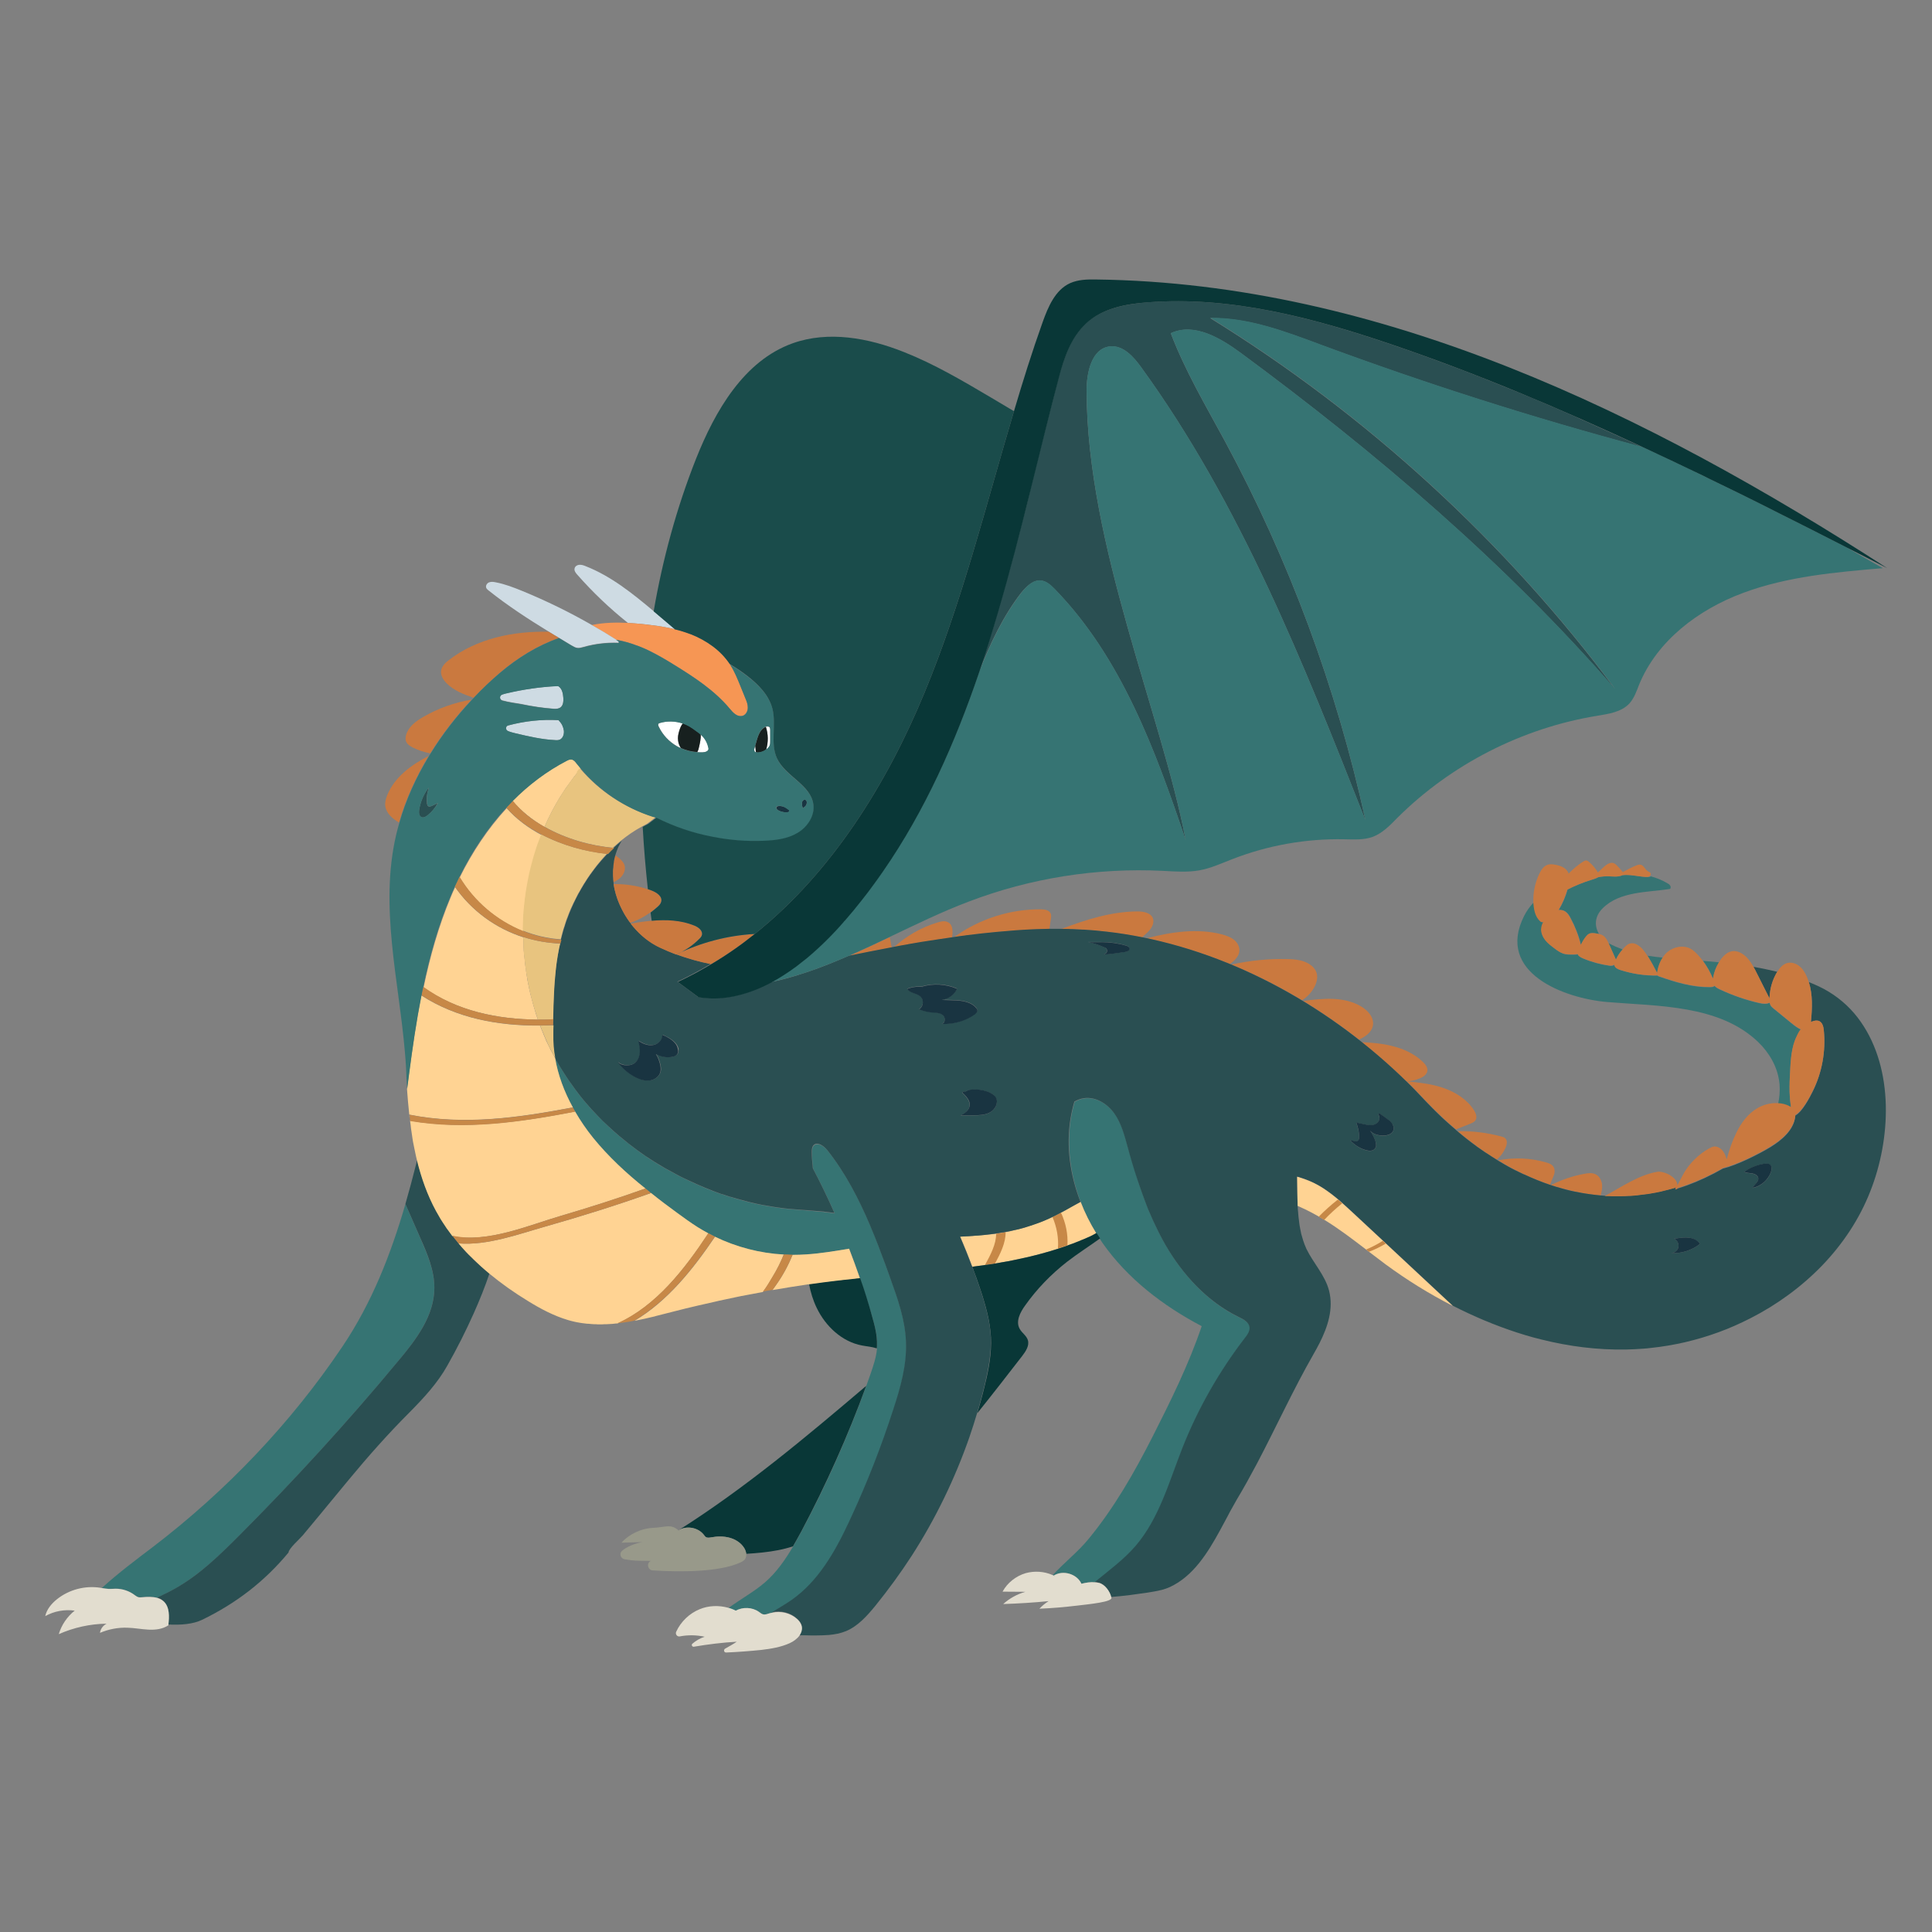 <?xml version="1.0" encoding="utf-8"?>
<!-- Designed by Vexels.com - 2019 All Rights Reserved - https://vexels.com/terms-and-conditions/  -->
<svg version="1.1" id="Layer_1" xmlns="http://www.w3.org/2000/svg" xmlns:xlink="http://www.w3.org/1999/xlink" x="0px" y="0px"
	 viewBox="0 0 1200 1200" style="enable-background:new 0 0 1200 1200;" xml:space="preserve">
<rect x="0" y="0" width="1200" height="1200" fill="#808080" stroke="none"/>
<style type="text/css">
	.st0{fill:#367473;}
	.st1{fill:#FFD393;}
	.st2{fill:#C78847;}
	.st3{fill:#093737;}
	.st4{fill:#CA793F;}
	.st5{fill:#2A4F52;}
	.st6{fill:#CEDBE3;}
	.st7{fill:#1A4C4B;}
	.st8{fill:#E8C47F;}
	.st9{fill:#F69654;}
	.st10{fill:#E2DDCF;}
	.st11{fill:#FFFFFF;}
	.st12{fill:#17201F;}
	.st13{fill:#98998A;}
	.st14{fill:#193441;}
	.st15{fill:#BB4F54;}
	.st16{fill:#57252B;}
	.st17{fill:#28434C;}
	.st18{fill:#8C3439;}
	.st19{fill:#59262C;}
	.st20{fill:#8F2D36;}
	.st21{fill:#E3DED0;}
	.st22{fill:#BABBA7;}
	.st23{fill:#9C4C23;}
	.st24{fill:#F79653;}
	.st25{fill:#6F343B;}
	.st26{fill:#CA653E;}
	.st27{fill:#AD8D6C;}
	.st28{fill:#CB793F;}
</style>
<g>
	<path class="st0" d="M671.7,983.7c2.8-0.7,5.7-1.2,8.5-0.9c8.8-7.1,18-13.9,25.4-22.5c14.7-17,20.7-39.6,28.9-60.5
		c9.7-24.6,22.8-47.8,39-68.7c1.5-1.9,3.1-4.2,2.8-6.6c-0.4-3.2-3.8-4.9-6.7-6.3c-19.6-9.5-34.9-26.3-45.7-45.1
		c-1.2-2.1-2.3-4.2-3.4-6.3c-0.3-0.6-0.6-1.2-0.9-1.8c-0.9-1.7-1.7-3.5-2.5-5.2c-0.3-0.6-0.5-1.2-0.8-1.7c-0.8-1.8-1.6-3.7-2.4-5.5
		c-0.4-1.1-0.9-2.1-1.3-3.2c-0.3-0.9-0.7-1.7-1-2.6c0-0.1-0.1-0.2-0.1-0.3c-1.3-3.4-2.5-6.8-3.7-10.3c-0.4-1.2-0.8-2.3-1.2-3.5
		c-2.1-6.7-4.1-13.4-6-20.1c-2-7.2-3.9-14.6-8.2-20.7c-4.3-6.1-11.6-10.7-19-9.6c-2.1,0.3-4.1,1.1-5.9,2.1v0c-1,3.5-1.8,7-2.4,10.6
		c-2.7,17.4-0.1,35.2,6.2,51.7v0c0,0,0,0,0,0c2.6,6.8,5.9,13.3,9.7,19.5c0.7,1.1,1.5,2.3,2.2,3.4c0.5,0.8,1,1.6,1.5,2.3
		c15.5,22.2,37.7,39.2,61.7,51.8c-8,23.7-19.3,46.5-30.6,68.8c-11.3,22.2-23.8,44.1-39.7,63.4c-6.7,8.2-15.3,14.8-22.4,22.6
		c0.2,0.1,0.5,0.2,0.7,0.3C660.2,974.9,668.9,977.5,671.7,983.7z"/>
	<path class="st0" d="M471.4,1001.1c0.9,0.6,1.7,1.3,2.7,1.6c1.4,0.3,2.8-0.3,4.1-0.7c0.4-0.1,0.9-0.2,1.4-0.3
		c4-2.5,8.3-4.9,12.2-7.6c16.6-11.6,27-29.9,35.6-48.3c0.4-0.9,0.9-1.9,1.3-2.8c10.1-21.9,18.9-44.3,26.3-67.2
		c4.4-13.7,8.4-27.8,7.9-42.2c-0.6-13.6-5.1-26.6-9.7-39.3c-0.3-0.7-0.5-1.4-0.8-2.2c-0.6-1.8-1.3-3.5-1.9-5.3
		c-0.1-0.4-0.3-0.7-0.4-1.1c-2.9-7.9-5.9-15.8-9.1-23.5c0,0,0-0.1-0.1-0.1c-0.1-0.2-0.1-0.4-0.2-0.5c0,0,0,0,0,0l0,0v0
		c-7.1-16.8-15.4-32.9-26.7-47c-2.2-2.7-6.3-5.4-8.6-2.9c-1,1.1-1,2.7-1,4.1c0,3.4,0.2,6.8,0.7,10.2v0c4.8,9.1,9.2,18.4,13.4,27.7
		c-2.1-0.3-4.2-0.6-6.3-0.8c-0.2,0-0.4,0-0.5-0.1c-1.2-0.1-2.5-0.2-3.7-0.3c-0.7-0.1-1.4-0.1-2.2-0.2c-0.3,0-0.5,0-0.8-0.1
		c-0.3,0-0.5,0-0.8-0.1c-1.8-0.1-3.5-0.3-5.3-0.4l0,0c-2.2-0.2-4.3-0.3-6.4-0.5c-1.7-0.2-3.5-0.3-5.2-0.5c-0.5-0.1-1.1-0.1-1.6-0.2
		c-1.2-0.2-2.4-0.3-3.6-0.5c-0.6-0.1-1.2-0.2-1.9-0.3c-1.2-0.2-2.3-0.4-3.5-0.6c-0.6-0.1-1.2-0.2-1.8-0.3c-1.4-0.3-2.8-0.5-4.1-0.8
		c-0.3-0.1-0.7-0.1-1-0.2c-1.7-0.4-3.4-0.8-5.1-1.2c-0.5-0.1-0.9-0.2-1.4-0.4c-1.2-0.3-2.5-0.6-3.7-1c-0.6-0.2-1.2-0.3-1.8-0.5
		c-1.1-0.3-2.2-0.6-3.4-1c-0.6-0.2-1.2-0.4-1.8-0.5c-1.2-0.4-2.4-0.8-3.6-1.2c-0.5-0.2-0.9-0.3-1.4-0.4c-1.7-0.6-3.3-1.2-4.9-1.8
		c-0.3-0.1-0.6-0.2-0.9-0.4c-1.3-0.5-2.7-1-4-1.6c-0.5-0.2-1.1-0.4-1.6-0.7c-1.1-0.5-2.2-0.9-3.3-1.4c-0.6-0.2-1.1-0.5-1.7-0.8
		c-1.1-0.5-2.2-1-3.3-1.5c-0.5-0.2-1-0.5-1.5-0.7c-1.6-0.8-3.1-1.5-4.7-2.3c0,0,0,0,0,0c-2.2-1.2-4.5-2.4-6.6-3.6
		c-0.6-0.3-1.1-0.6-1.7-0.9c-2.2-1.3-4.4-2.5-6.5-3.9c0,0,0,0,0,0c-3.2-2-6.4-4.1-9.4-6.3c-1.5-1.1-3.1-2.2-4.6-3.4
		c-2.6-2-5.1-4-7.6-6.1c-0.4-0.4-0.8-0.7-1.2-1c0,0,0,0,0,0c0,0,0,0,0,0c-1.9-1.6-3.8-3.3-5.6-5c-0.5-0.4-0.9-0.9-1.4-1.3
		c-1.8-1.7-3.6-3.5-5.4-5.3c0,0,0,0,0,0c-1.1-1.1-2.2-2.3-3.3-3.5c-0.2-0.2-0.4-0.4-0.6-0.6c-0.9-1-1.9-2.1-2.8-3.2
		c-0.3-0.4-0.6-0.7-1-1.1c-0.8-0.9-1.6-1.9-2.4-2.9c-0.4-0.5-0.8-1-1.2-1.5c-0.6-0.8-1.3-1.6-1.9-2.5c-0.5-0.7-1-1.3-1.5-2
		c-0.7-0.9-1.3-1.8-1.9-2.7c-0.5-0.6-0.9-1.3-1.4-1.9c-0.7-1-1.3-2-2-3c-0.4-0.6-0.8-1.1-1.1-1.7c-0.7-1.1-1.4-2.2-2.1-3.3
		c-0.3-0.5-0.6-1-0.9-1.5c-0.6-1.1-1.3-2.2-1.9-3.3c-0.3-0.6-0.6-1.1-0.9-1.7c1.8,10.7,5.7,21,11,30.6c0.5,0.9,1,1.8,1.5,2.7
		c3.3,5.7,7,11.1,11.1,16.2c9.5,11.8,20.7,22.1,32.6,31.6c1.1,0.9,2.3,1.8,3.4,2.8c5.4,4.2,10.8,8.3,16.3,12.4
		c4.2,3.1,8.4,6.2,12.8,8.9c2.1,1.3,4.2,2.5,6.4,3.7c1.4,0.7,2.7,1.4,4.1,2.1c13.4,6.5,28,10.3,42.8,11.1c1.5,0.1,3,0.1,4.4,0.2
		c0.4,0,0.7,0,1,0c2.9,0,5.9-0.1,8.8-0.3c8.8-0.6,17.6-2,26.4-3.6c2.4,6.1,4.6,12.1,6.7,18.3c0,0,0,0,0,0c2.7,7.9,5.3,15.9,7.6,23.9
		c1.7,5.9,3.3,12,3.1,18.1c0,0.7-0.1,1.3-0.1,2c-0.5,5.2-2.2,10.2-3.9,15.2c-0.9,2.6-1.9,5.2-2.8,7.9c-11.3,31-24.7,61.3-40.3,90.4
		c-1.7,3.1-3.4,6.2-5.2,9.3c-4.8,8.1-10.2,15.9-17.2,22c-6.9,6-15.6,10.7-23,16.2c1.6,0.5,3.2,1.1,4.7,1.8
		C461.4,998,467.2,998.3,471.4,1001.1z"/>
	<path class="st1" d="M611.8,785.7c1.2-0.2,2.4-0.4,3.6-0.5c0.9-0.1,1.7-0.3,2.6-0.4c1.5-0.2,3-0.5,4.5-0.8c1.2-0.2,2.3-0.4,3.5-0.6
		c1.2-0.2,2.3-0.5,3.5-0.7c2.3-0.5,4.6-1,7-1.5c1.1-0.3,2.3-0.5,3.5-0.8c1.1-0.3,2.2-0.5,3.2-0.8c2.4-0.6,4.7-1.2,7-1.9
		c1.1-0.3,2.3-0.6,3.4-1c1-0.3,1.9-0.6,2.9-0.9c0.2-0.1,0.4-0.1,0.6-0.2c2-0.6,3.9-1.3,5.9-2c0.3-0.1,0.7-0.2,1-0.4
		c1.4-0.5,2.9-1,4.3-1.6c1.1-0.4,2.1-0.8,3.2-1.3c0.7-0.3,1.4-0.5,2-0.8c1.1-0.5,2.2-0.9,3.2-1.4c1.4-0.6,2.8-1.3,4.2-2.1
		c-3.8-6.2-7.1-12.7-9.7-19.5c-2.7,1.4-5.3,2.9-8,4.4c-0.5,0.3-1,0.5-1.4,0.8c-0.5,0.3-1,0.6-1.5,0.8c-0.2,0.1-0.4,0.2-0.6,0.3
		c-0.2,0.1-0.5,0.3-0.7,0.4c-0.4,0.2-0.9,0.4-1.3,0.7c-0.7,0.3-1.3,0.7-2,1c-0.4,0.2-0.8,0.4-1.2,0.6c-0.1,0-0.1,0.1-0.2,0.1
		c-0.2,0.1-0.4,0.2-0.6,0.3c-1.4,0.7-2.8,1.3-4.2,1.9c-0.1,0-0.2,0.1-0.3,0.1c-1.2,0.5-2.4,1-3.6,1.4c-0.4,0.1-0.8,0.3-1.1,0.4
		c-0.1,0-0.2,0.1-0.3,0.1c-0.6,0.2-1.2,0.4-1.8,0.6c-0.3,0.1-0.6,0.2-0.8,0.3c-0.4,0.1-0.7,0.3-1.1,0.4c-0.7,0.2-1.4,0.4-2.1,0.7
		c-0.5,0.2-1,0.3-1.5,0.5c-0.1,0-0.2,0.1-0.2,0.1c-0.2,0.1-0.5,0.1-0.7,0.2c-1.1,0.3-2.2,0.6-3.3,0.9c-0.3,0.1-0.7,0.2-1,0.2
		c-0.5,0.1-1,0.2-1.6,0.4c-0.5,0.1-1.1,0.2-1.6,0.4c-0.4,0.1-0.9,0.2-1.3,0.3c-0.7,0.1-1.3,0.3-2,0.4c-0.2,0-0.3,0.1-0.5,0.1
		c-0.1,0-0.3,0-0.4,0.1c-0.3,0.1-0.6,0.1-0.9,0.2c-0.5,0.1-1,0.2-1.4,0.2c-0.8,0.1-1.5,0.2-2.3,0.4c-0.3,0-0.5,0.1-0.8,0.1
		c-0.3,0-0.7,0.1-1,0.1c-0.1,0-0.2,0-0.2,0c-0.8,0.1-1.6,0.2-2.4,0.3c-0.4,0-0.7,0.1-1.1,0.1c-0.8,0.1-1.5,0.2-2.3,0.2
		c-0.6,0.1-1.3,0.1-1.9,0.2c-0.4,0-0.8,0.1-1.2,0.1c-0.7,0.1-1.5,0.1-2.2,0.2c-0.2,0-0.4,0-0.6,0c-0.8,0.1-1.6,0.1-2.4,0.2
		c-0.2,0-0.5,0-0.7,0c-2.2,0.1-4.3,0.3-6.5,0.4c2.7,6.2,5.2,12.4,7.5,18.7c1.5-0.2,3-0.4,4.5-0.6
		C609.5,786.1,610.6,785.9,611.8,785.7z"/>
	<path class="st2" d="M611.8,785.7c1.2-0.2,2.4-0.4,3.6-0.5c0.9-0.1,1.7-0.3,2.6-0.4c3.4-6.2,6.7-12.9,6.6-19.5
		c-1.9,0.4-3.9,0.7-5.9,1C618.8,772.7,615.2,779.5,611.8,785.7z"/>
	<path class="st2" d="M659,753.2c-1.7,0.9-3.5,1.8-5.3,2.7c2.7,6.3,3.9,12.9,3.4,19.6c2-0.6,3.9-1.3,5.9-2
		C663.4,766.5,662,759.7,659,753.2z"/>
	<path class="st3" d="M676.8,768.1c-1.1,0.5-2.2,0.9-3.2,1.4c-0.7,0.3-1.4,0.6-2,0.8c-1.1,0.5-2.1,0.9-3.2,1.3
		c-1.4,0.6-2.8,1.1-4.3,1.6c-0.3,0.1-0.7,0.2-1,0.4c-2,0.7-3.9,1.4-5.9,2c-0.2,0.1-0.4,0.2-0.6,0.2c-1,0.3-1.9,0.6-2.9,0.9
		c-1.1,0.4-2.3,0.7-3.4,1c-2.3,0.7-4.7,1.3-7,1.9c-1.1,0.3-2.2,0.5-3.2,0.8c-1.2,0.3-2.3,0.5-3.5,0.8c-2.3,0.5-4.6,1-7,1.5
		c-1.2,0.2-2.3,0.5-3.5,0.7c-1.2,0.2-2.3,0.4-3.5,0.6c-1.5,0.3-3,0.5-4.5,0.8c-0.9,0.2-1.7,0.3-2.6,0.4c-1.2,0.2-2.4,0.4-3.6,0.5
		c-1.2,0.2-2.3,0.4-3.5,0.5c-1.5,0.2-3,0.4-4.5,0.6c0.9,2.3,1.7,4.6,2.6,7c0.8,2.3,1.6,4.7,2.4,7c0.8,2.4,1.6,4.8,2.3,7.3
		c0.7,2.4,1.4,4.9,2,7.4c1.2,5,2,10,2.3,15.1c0.5,10-1.4,20.1-3.8,29.8c-1.4,5.9-3,11.7-4.7,17.4c9.5-11.8,18.7-23.7,28-35.7
		c2.2-2.9,4.5-6.4,3.4-9.8c-0.9-2.8-3.7-4.4-5.1-7c-2.5-4.6,0.3-10.1,3.4-14.4c7.3-10.3,16.1-19.4,26.1-27.2
		c6.6-5.1,13.7-9.6,20.5-14.5c-0.7-1.1-1.5-2.2-2.2-3.4C679.6,766.7,678.2,767.4,676.8,768.1z"/>
	<path class="st4" d="M381,548c1.6-0.8,3.2-1.7,4.5-3c2-2,3.2-4.9,2.4-7.6c-0.4-1.3-1.3-2.4-2.2-3.3c-1-1.1-2.2-2-3.5-2.8
		C380.6,536.6,380.3,542.3,381,548z"/>
	<path class="st4" d="M769.8,590.4c0.1-2.7-1.4-5.2-3.5-6.8c-2.1-1.6-4.7-2.5-7.2-3.2c-15.3-4-31.5-1.6-46.9,2.4
		c17.7,3.7,34.9,9.1,51.7,16C766.8,596.6,769.7,594,769.8,590.4z"/>
	<path class="st4" d="M816.1,613.6c1.7-3,2.7-6.6,1.5-9.8c-0.6-1.6-1.8-3-3.1-4.1c-4.1-3.3-9.7-3.9-15-4
		c-11.5-0.3-23.3,0.9-34.6,3.4c15.1,6.3,29.8,13.7,43.8,22.2C811.7,619.4,814.3,616.7,816.1,613.6z"/>
	<path class="st4" d="M589,572.9c-2-1.2-4.6-0.6-6.8,0.1c-10.2,3.1-18.9,8.2-26.9,15.2c11.9-2.2,23.9-4.2,36-5.9
		C591.9,578.8,592,574.6,589,572.9z"/>
	<path class="st4" d="M652.7,570.8c0.2-1.1,0.3-2.3-0.1-3.4c-0.9-2.1-3.7-2.6-6-2.6c-19.2-0.2-38.4,6-53.9,17.2
		c19.7-2.7,39.5-4.6,59.1-5C652.1,575,652.4,572.9,652.7,570.8z"/>
	<path class="st4" d="M852.8,636.6c0.6-4.8-3.2-9-7.4-11.5c-10.8-6.3-23.5-5-36-3.4c12,7.3,23.6,15.4,34.7,24
		C848.3,643.8,852.2,641,852.8,636.6z"/>
	<path class="st4" d="M886.2,684.5c5.8,6,11.8,11.7,18.1,17c2.9-1.2,5.9-2.3,8.8-3.5c1.3-0.5,2.7-1.1,3.4-2.3c1.1-1.8,0.2-4.2-0.9-6
		c-4.3-6.8-11.6-11.4-19.2-14c-7.3-2.5-15-3.3-22.7-4.1c1.7,1.7,3.4,3.3,5,5C881.2,679.2,883.7,681.9,886.2,684.5z"/>
	<path class="st4" d="M882.3,669.6c1.9-0.8,3.7-2.2,4.2-4.1c0.5-2.3-1.1-4.4-2.8-6c-5.4-5.2-12.5-8.3-19.8-10
		c-5.9-1.4-12-1.9-18-2.2c9.6,7.7,18.9,15.8,27.7,24.4C876.5,671.5,879.5,670.9,882.3,669.6z"/>
	<path class="st4" d="M709.4,582.2c1.4-1.4,3-2.7,4.4-4.2c1.9-2.1,3.2-5,2.3-7.6c-1.3-3.5-5.9-4.3-9.7-4.3
		c-16.2,0.1-31.9,5.1-47.2,10.9C676.1,577.1,692.9,578.9,709.4,582.2z"/>
	<polygon class="st0" points="763.9,598.7 763.9,598.7 763.9,598.7 	"/>
	<path class="st0" d="M938.8,725.4c0.9,0.5,1.8,0.9,2.7,1.4C940.6,726.3,939.7,725.8,938.8,725.4z"/>
	<path class="st0" d="M934.5,723c0.8,0.4,1.6,0.9,2.4,1.3C936.1,723.9,935.3,723.4,934.5,723z"/>
	<path class="st0" d="M963.4,736.1c1.2,0.4,2.5,0.8,3.7,1.2C965.9,736.9,964.6,736.5,963.4,736.1z"/>
	<path class="st0" d="M946.9,729.4c5.2,2.5,10.5,4.6,15.9,6.5C957.4,734,952.1,731.8,946.9,729.4z"/>
	<path class="st0" d="M930.5,720.6L930.5,720.6C930.5,720.6,930.6,720.7,930.5,720.6C930.6,720.7,930.5,720.6,930.5,720.6z"/>
	<path class="st0" d="M943.1,727.5c1,0.5,2.1,1,3.1,1.5C945.1,728.6,944.1,728.1,943.1,727.5z"/>
	<path class="st0" d="M917.5,711.9c1.8,1.3,3.6,2.6,5.5,3.8C921.1,714.5,919.3,713.2,917.5,711.9z"/>
	<path class="st0" d="M905.4,702.5c3.9,3.2,7.8,6.3,11.9,9.3C913.2,708.8,909.2,705.7,905.4,702.5z"/>
	<path class="st0" d="M929.8,720.2c-2-1.2-3.9-2.5-5.9-3.8C925.8,717.7,927.8,718.9,929.8,720.2L929.8,720.2z"/>
	<path class="st0" d="M967.3,737.3c3.7,1.1,7.4,2.1,11.2,2.9C974.7,739.4,971,738.4,967.3,737.3z"/>
	<path class="st0" d="M573.3,585C573.3,585,573.3,585,573.3,585C573.3,585,573.3,585,573.3,585z"/>
	<path class="st0" d="M564.2,586.6c0.1,0,0.2,0,0.3-0.1C564.3,586.6,564.2,586.6,564.2,586.6z"/>
	<polygon class="st0" points="553.9,588.5 553.9,588.5 553.9,588.5 	"/>
	<path class="st0" d="M1028.5,740.7c1.8-0.3,3.5-0.7,5.3-1.2C1032,739.9,1030.3,740.3,1028.5,740.7z"/>
	<path class="st0" d="M1023.2,741.6c1.7-0.3,3.4-0.6,5.2-0.9C1026.7,741,1024.9,741.3,1023.2,741.6z"/>
	<path class="st0" d="M1018,742.3c1.6-0.2,3.3-0.4,4.9-0.6C1021.2,741.9,1019.6,742.1,1018,742.3z"/>
	<path class="st0" d="M1040.6,737.7L1040.6,737.7c1-0.3,2-0.6,3-0.9C1042.5,737.1,1041.6,737.4,1040.6,737.7z"/>
	<path class="st0" d="M1033.8,739.5c1.8-0.4,3.6-0.9,5.4-1.4C1037.4,738.6,1035.6,739.1,1033.8,739.5z"/>
	<path class="st0" d="M996.8,742.8c1.4,0.1,2.9,0.1,4.3,0.2C999.7,742.9,998.3,742.9,996.8,742.8z"/>
	<path class="st0" d="M994.1,742.5c-5.2-0.5-10.4-1.2-15.5-2.3C983.8,741.3,988.9,742.1,994.1,742.5L994.1,742.5z"/>
	<path class="st0" d="M1007.4,743c1.5,0,2.9-0.1,4.4-0.2C1010.4,742.9,1008.9,743,1007.4,743z"/>
	<path class="st0" d="M1006.4,743c-1.4,0-2.8,0-4.2,0C1003.5,743,1004.9,743,1006.4,743z"/>
	<path class="st0" d="M1012.7,742.8c1.6-0.1,3.1-0.2,4.7-0.4C1015.8,742.5,1014.3,742.7,1012.7,742.8z"/>
	<path class="st5" d="M383.9,526.8C383.9,526.8,383.8,526.8,383.9,526.8C383.8,526.8,383.9,526.8,383.9,526.8z"/>
	<path class="st5" d="M424.7,594.5c0.2,0.1,0.5,0.2,0.7,0.2C425.2,594.6,425,594.5,424.7,594.5z"/>
	<path class="st5" d="M382.6,555.5C382.6,555.5,382.6,555.5,382.6,555.5C382.6,555.5,382.6,555.5,382.6,555.5z"/>
	<path class="st5" d="M1022.9,741.7c0.1,0,0.2,0,0.3,0C1023.1,741.6,1023,741.6,1022.9,741.7z"/>
	<path class="st5" d="M1028.4,740.7c0,0,0.1,0,0.1,0C1028.5,740.7,1028.4,740.7,1028.4,740.7z"/>
	<path class="st5" d="M967.1,737.2c0.1,0,0.1,0,0.2,0C967.2,737.3,967.1,737.3,967.1,737.2z"/>
	<path class="st5" d="M1033.8,739.5C1033.8,739.5,1033.8,739.5,1033.8,739.5C1033.8,739.5,1033.8,739.5,1033.8,739.5z"/>
	<path class="st5" d="M895,693.2c0.1,0.1,0.1,0.1,0.2,0.2C895.1,693.4,895,693.3,895,693.2z"/>
	<path class="st5" d="M917.2,711.8c0.1,0.1,0.2,0.1,0.2,0.2C917.4,711.9,917.3,711.8,917.2,711.8z"/>
	<path class="st5" d="M1043.5,736.8c1.5-0.5,2.9-1,4.4-1.5C1046.4,735.8,1045,736.3,1043.5,736.8z"/>
	<path class="st5" d="M946.1,729.1c0.2,0.1,0.5,0.2,0.7,0.3C946.6,729.3,946.4,729.2,946.1,729.1z"/>
	<path class="st5" d="M941.5,726.8c0.5,0.3,1,0.5,1.5,0.8C942.5,727.3,942,727,941.5,726.8z"/>
	<path class="st5" d="M978.5,740.2c0.1,0,0.1,0,0.2,0C978.6,740.2,978.5,740.2,978.5,740.2z"/>
	<path class="st5" d="M1017.4,742.4c0.2,0,0.4,0,0.6-0.1C1017.8,742.3,1017.6,742.3,1017.4,742.4z"/>
	<path class="st5" d="M1001.1,743c0.3,0,0.7,0,1,0C1001.8,743,1001.5,743,1001.1,743z"/>
	<path class="st5" d="M1011.8,742.8c0.3,0,0.6,0,0.9,0C1012.4,742.8,1012.1,742.8,1011.8,742.8z"/>
	<path class="st5" d="M936.9,724.3c0.6,0.4,1.3,0.7,1.9,1.1C938.2,725,937.5,724.7,936.9,724.3z"/>
	<path class="st5" d="M922.9,715.7c0.3,0.2,0.6,0.4,1,0.6C923.6,716.2,923.3,716,922.9,715.7z"/>
	<path class="st5" d="M930.6,720.7c1.3,0.8,2.6,1.6,3.9,2.3C933.2,722.2,931.9,721.5,930.6,720.7z"/>
	<path class="st5" d="M891,689.4c-0.2-0.2-0.4-0.4-0.6-0.6C890.6,689.1,890.8,689.3,891,689.4z"/>
	<path class="st5" d="M1007.4,743c-0.4,0-0.7,0-1.1,0C1006.7,743,1007.1,743,1007.4,743z"/>
	<path class="st5" d="M407.7,508c-0.3-0.1-0.5-0.3-0.8-0.4c0.3,0.1,0.6,0.2,0.9,0.3L407.7,508z"/>
	<path class="st4" d="M935.3,712.5c0.7-1.8,1.1-4.2-0.4-5.5c-0.6-0.6-1.5-0.9-2.4-1.1c-9.1-2.4-17.9-3.5-27.2-3.3
		c7.8,6.5,15.9,12.5,24.4,17.7C932.2,718.1,934.1,715.4,935.3,712.5z"/>
	<path class="st4" d="M995.1,736.4c-0.1-2.7-1.4-5.6-3.8-6.9c-2.2-1.2-4.8-0.9-7.3-0.4c-7.3,1.3-14,3.7-20.6,6.9
		c10,3.3,20.3,5.6,30.8,6.5C994.7,740.5,995.2,738.5,995.1,736.4z"/>
	<path class="st4" d="M964.9,730.6c0.8-1.9,1.1-4.3-0.1-6c-1-1.5-2.8-2.1-4.5-2.6c-9.6-2.8-19.9-3.2-29.8-1.3
		c10.3,6.3,21.1,11.4,32.3,15.2C963.3,734,964.2,732.4,964.9,730.6z"/>
	<path class="st4" d="M553.9,588.5c-0.6-2.1-0.7-4.4-1.3-6.4c-8.3,4-16.7,7.9-25.1,11.6C536.2,591.9,545,590.1,553.9,588.5z"/>
	<path class="st6" d="M409.4,382.5c-1.1-0.9-2.2-1.9-3.3-2.8c-13.1-11-26.6-21.9-42.5-28.1c-1.2-0.5-2.5-0.9-3.8-0.8
		c-1.3,0.1-2.6,0.9-2.9,2.2c-0.4,1.5,0.7,2.9,1.7,4c9.6,10.9,20.1,20.9,31.4,29.9c3,0.2,5.9,0.4,8.9,0.7c2,0.2,3.9,0.4,5.9,0.7
		c4.9,0.6,9.8,1.4,14.6,2.6C416,388.1,412.7,385.3,409.4,382.5z"/>
	<path class="st0" d="M390.3,399c0.1,0,0.2,0,0.2,0.1C390.5,399,390.4,399,390.3,399z"/>
	<path class="st0" d="M394.5,400.3c-0.2-0.1-0.4-0.1-0.5-0.2C394.2,400.2,394.3,400.3,394.5,400.3z"/>
	<path class="st6" d="M343.9,440.2c1.6,0.1,3.2,0,4.4-1c1.6-1.4,1.7-3.7,1.6-5.8c-0.2-2.8-0.8-5.9-3.2-7.3l-0.9,0
		c-10.4,0.6-20.7,2.1-30.8,4.4c-1.1,0.3-2.2,0.5-3.2,0.9c-1.7,0.7-1.6,3.1,0.2,3.6c4,1.1,8.1,1.6,12.1,2.3
		C330.6,438.7,337.2,439.7,343.9,440.2z"/>
	<path class="st6" d="M347.3,447.8l-0.4-0.5c-10.5-0.6-21.2,0.5-31.3,3.3c-1.6,0.4-1.8,2.7-0.2,3.4c1.4,0.7,3,1.1,4.5,1.4
		c8.2,2,16.5,3.9,24.9,4.3c1,0,2,0.1,2.9-0.3c2-0.9,2.8-3.4,2.6-5.6C350,451.6,349,449.4,347.3,447.8z"/>
	<path class="st3" d="M534.2,793.7c-0.7,0.1-1.5,0.1-2.2,0.2c-0.5,0.1-1,0.1-1.6,0.2c-4.2,0.5-8.4,0.9-12.6,1.4
		c-0.3,0-0.5,0.1-0.8,0.1c-4.3,0.5-8.6,1.1-12.9,1.7c-0.5,0.1-1,0.2-1.6,0.2c1,5.2,2.5,10.2,4.8,14.9c5.5,11.4,15.7,21,28.1,23.3
		c3.1,0.6,6.3,0.8,9.2,1.8c0.1-0.7,0.1-1.3,0.1-2c0.2-6.1-1.4-12.2-3.1-18.1C539.5,809.6,537,801.6,534.2,793.7z"/>
	<path class="st0" d="M284.1,771.4c-1-1.2-2-2.4-2.9-3.6C282.1,769,283.1,770.2,284.1,771.4z"/>
	<path class="st0" d="M530.5,794.1c-4.2,0.4-8.4,0.9-12.6,1.4C522.1,795,526.3,794.6,530.5,794.1z"/>
	<path class="st0" d="M517.1,795.7c-4.3,0.5-8.6,1.1-12.9,1.7C508.4,796.8,512.8,796.2,517.1,795.7z"/>
	<path class="st1" d="M254.8,696.1c0,0.3,0.1,0.5,0.1,0.8c-0.1-0.6-0.1-1.1-0.2-1.7C254.7,695.6,254.7,695.9,254.8,696.1z"/>
	<path class="st1" d="M284.8,772.3c0,0.1,0.1,0.1,0.1,0.2c-0.3-0.3-0.6-0.7-0.9-1.1C284.4,771.7,284.6,772,284.8,772.3z"/>
	<path class="st1" d="M257.8,714.8c-0.1-0.5-0.2-0.9-0.3-1.4C257.6,713.9,257.7,714.3,257.8,714.8z"/>
	<path class="st1" d="M289.5,777.5c-0.3-0.4-0.6-0.7-1-1.1C288.8,776.8,289.1,777.1,289.5,777.5z"/>
	<polygon class="st1" points="344.7,657.2 344.7,657.2 344.7,657.2 344.7,657.2 	"/>
	<path class="st1" d="M502.6,797.6C502.6,797.6,502.6,797.6,502.6,797.6c0.5-0.1,1-0.2,1.6-0.2C503.6,797.5,503.1,797.5,502.6,797.6
		z"/>
	<path class="st1" d="M517.9,795.6c-0.3,0-0.5,0.1-0.8,0.1C517.4,795.6,517.6,795.6,517.9,795.6z"/>
	<path class="st1" d="M530.5,794.1c0.5-0.1,1-0.1,1.6-0.2c0.7-0.1,1.5-0.1,2.2-0.2c0,0,0,0,0,0c-0.7,0.1-1.5,0.1-2.2,0.2
		C531.5,794,531,794.1,530.5,794.1z"/>
	<path class="st7" d="M405.9,507.3c0.3,0.1,0.7,0.2,1,0.3c-0.2-0.1-0.4-0.2-0.6-0.3L405.9,507.3L405.9,507.3L405.9,507.3z"/>
	<path class="st8" d="M407.8,507.9c-0.3-0.1-0.6-0.2-0.9-0.3c0.3,0.1,0.5,0.3,0.8,0.4L407.8,507.9z"/>
	<path class="st0" d="M348.1,585.8c0.2-0.8,0.4-1.7,0.6-2.5c0,0.2-0.1,0.3-0.1,0.5C348.4,584.4,348.2,585.1,348.1,585.8z"/>
	<path class="st0" d="M376.8,531.3c1-1.1,2.1-2.2,3.2-3.2c-0.8,0.8-1.6,1.6-2.4,2.4C377.3,530.7,377,531,376.8,531.3z"/>
	<path class="st8" d="M367.9,541.9c-0.4,0.5-0.8,1-1.1,1.5C367.2,542.9,367.6,542.4,367.9,541.9z"/>
	<path class="st8" d="M363.4,548.6c-0.4,0.7-0.8,1.4-1.3,2.1C362.5,550,362.9,549.3,363.4,548.6z"/>
	<path class="st8" d="M379.9,528.1c0.4-0.4,0.8-0.8,1.1-1.1C380.7,527.3,380.3,527.7,379.9,528.1z"/>
	<path class="st5" d="M266,500.8c-0.5-0.3-0.7-1-0.8-1.6c-0.4-3-0.1-6,0.8-8.8l0.2-1.1c-3.1,4-5.1,8.8-5.9,13.8
		c-0.2,1.6-0.2,3.6,1.3,4.4c1.3,0.7,2.9-0.2,4-1.1c2.6-2.1,4.7-4.6,6.2-7.5c-1.3,0.6-2.5,1.2-3.8,1.8
		C267.5,500.8,266.6,501.2,266,500.8z"/>
	<path class="st9" d="M463,433.6c-1.1-2.6-2.2-5.3-3.2-7.9c-1.8-4.4-3.6-8.9-6.2-12.9c-0.1-0.1-0.2-0.3-0.3-0.4
		c-5.6-8.5-14.5-14.6-24-18.4c-3.2-1.3-6.6-2.3-10-3.1c-4.8-1.2-9.7-2-14.6-2.6c-2-0.2-3.9-0.5-5.9-0.7c-2.9-0.3-5.9-0.5-8.9-0.7
		c-7.5-0.4-15-0.2-22.3,1.3c5,2.9,10,5.9,14.9,9c0,0,0.1,0,0.1,0.1c2.6,0.5,5.2,1,7.7,1.8c0.1,0,0.2,0,0.2,0.1
		c1.1,0.3,2.3,0.7,3.4,1.1c0.2,0.1,0.4,0.1,0.5,0.2c1.3,0.4,2.5,0.9,3.8,1.4c1.4,0.6,2.9,1.3,4.3,1.9c5.6,2.7,10.9,5.8,16.2,9.1
		c12.5,7.7,25,15.8,34.4,27.1c1.1,1.3,2.2,2.7,3.6,3.6c1.4,1,3.3,1.4,4.9,0.8c1.8-0.8,2.8-2.9,2.8-4.9
		C464.5,437.4,463.7,435.5,463,433.6z"/>
	<path class="st6" d="M382.6,397.2C382.6,397.2,382.5,397.2,382.6,397.2c-5-3.2-9.9-6.1-15-9c-13.9-8-28.3-15-43.1-21.1
		c-5.4-2.2-10.8-4.3-16.5-5.4c-1.4-0.3-2.9-0.5-4.2,0c-1.3,0.5-2.3,2-1.8,3.4c0.3,0.7,0.8,1.1,1.4,1.6c11.8,9.4,24.5,17.7,37.4,25.6
		c2.1,1.3,4.2,2.6,6.3,3.8c2.6,1.6,5.2,3.1,7.8,4.7c1.2,0.7,2.5,1.5,3.9,1.6c1.2,0.1,2.4-0.3,3.6-0.6c7.1-2,14.5-2.9,21.8-2.6
		l0.1-0.8C383.8,398,383.2,397.6,382.6,397.2z"/>
	<path class="st0" d="M581.2,736.8c0.1,0.1,0.1,0.2,0.2,0.3C581.3,737,581.2,736.9,581.2,736.8z"/>
	<path class="st0" d="M586.5,747.2C586.5,747.2,586.5,747.2,586.5,747.2C586.5,747.2,586.5,747.2,586.5,747.2z"/>
	<path class="st0" d="M294.1,782.2c-0.3-0.3-0.7-0.7-1-1C293.5,781.6,293.8,781.9,294.1,782.2z"/>
	<path class="st0" d="M285,772.4c-0.3-0.3-0.6-0.7-0.9-1.1c0.2,0.3,0.5,0.6,0.7,0.9C284.9,772.3,284.9,772.4,285,772.4z"/>
	<path class="st0" d="M280.9,767.5c0.1,0.1,0.2,0.2,0.2,0.3c-1-1.3-2-2.6-2.9-4C279.1,765,280,766.2,280.9,767.5L280.9,767.5z"/>
	<path class="st0" d="M298.9,786.7C298.9,786.7,298.9,786.7,298.9,786.7C298.9,786.7,298.9,786.7,298.9,786.7z"/>
	<path class="st0" d="M288.5,776.4c0.3,0.4,0.6,0.7,1,1.1C289.1,777.1,288.8,776.8,288.5,776.4z"/>
	<path class="st0" d="M71.8,986.7c4.2,0,8.4,1.4,11.7,3.9c0.6,0.5,1.2,1,1.9,1.2c0.9,0.3,1.9,0.3,2.9,0.2c3.1-0.3,6.4-0.4,9.3,0.4
		c3.9-1.9,7.8-3.8,11.6-5.9c14.7-8.4,27.1-20.3,39-32.3c34.6-34.7,67.6-70.9,99-108.6c11.1-13.3,22.4-28.2,22.6-45.4
		c0.1-10.8-4.4-21.2-8.7-31.1c-3.1-7.1-6.2-14.2-9.3-21.2c-9,31-20.8,61.3-39.2,88.6c-31.7,47.1-71.8,89.4-118.1,124.7
		c-9.2,7-21.3,16-31.2,25.1c1.3,0.2,2.6,0.5,3.9,0.5C68.7,986.9,70.2,986.7,71.8,986.7z"/>
	<path class="st0" d="M294.4,815.7c3.6-8.1,6.9-16.2,9.7-24.6v0C301.3,799.5,298,807.6,294.4,815.7z"/>
	<path class="st0" d="M275,759c0.5,0.8,1.1,1.6,1.6,2.4C276.1,760.7,275.6,759.8,275,759z"/>
	<path class="st0" d="M271.2,752.7c0.8,1.4,1.6,2.8,2.4,4.2C272.8,755.5,272,754.1,271.2,752.7z"/>
	<path class="st5" d="M273.7,756.9c0.4,0.7,0.9,1.4,1.4,2.2C274.6,758.3,274.1,757.6,273.7,756.9z"/>
	<path class="st5" d="M289.5,777.5c1.2,1.3,2.4,2.5,3.7,3.7C291.9,780,290.7,778.8,289.5,777.5z"/>
	<path class="st5" d="M276.6,761.5c0.5,0.8,1,1.6,1.6,2.3C277.7,763,277.2,762.2,276.6,761.5z"/>
	<path class="st5" d="M285,772.4c1.1,1.3,2.3,2.7,3.5,4C287.3,775.1,286.1,773.8,285,772.4z"/>
	<path class="st5" d="M281.2,767.7c1,1.2,1.9,2.4,2.9,3.6C283.1,770.2,282.1,769,281.2,767.7z"/>
	<path class="st5" d="M271,752.2c0.1,0.2,0.2,0.3,0.3,0.5C271.2,752.5,271.1,752.4,271,752.2c-5.5-10-9.2-20.6-11.9-31.6
		c-0.3,1.1-0.5,2.1-0.8,3.2c0.3-1.1,0.5-2.1,0.8-3.2C261.8,731.6,265.5,742.2,271,752.2z"/>
	<path class="st5" d="M304,791.1c-1.7-1.4-3.4-2.9-5.1-4.4C300.6,788.2,302.3,789.7,304,791.1C304,791.1,304,791.1,304,791.1z"/>
	<path class="st5" d="M298.9,786.7c-1.6-1.5-3.2-2.9-4.8-4.5C295.7,783.7,297.3,785.2,298.9,786.7z"/>
	<path class="st5" d="M298.9,786.7C298.9,786.7,298.9,786.7,298.9,786.7c-1.6-1.5-3.2-3-4.8-4.5c-0.3-0.3-0.7-0.7-1-1
		c-1.2-1.2-2.5-2.5-3.7-3.7c-0.3-0.4-0.6-0.7-1-1.1c-1.2-1.3-2.4-2.6-3.5-4c0-0.1-0.1-0.1-0.1-0.2c-0.3-0.3-0.5-0.6-0.7-0.9
		c-1-1.2-2-2.4-2.9-3.6c-0.1-0.1-0.2-0.2-0.2-0.3v0c-0.9-1.2-1.8-2.4-2.7-3.7c-0.5-0.8-1.1-1.5-1.6-2.3c-0.5-0.8-1.1-1.6-1.6-2.4
		c-0.5-0.7-0.9-1.4-1.4-2.2c-0.8-1.4-1.7-2.8-2.4-4.2c-0.1-0.2-0.2-0.3-0.3-0.5c-5.5-10-9.2-20.6-11.9-31.6
		c-0.3,1.1-0.5,2.1-0.8,3.2c-2,8-4.2,16.1-6.5,24.1c3.1,7.1,6.2,14.1,9.3,21.2c4.4,9.9,8.8,20.3,8.7,31.1
		c-0.1,17.3-11.5,32.2-22.6,45.4c-31.3,37.7-64.4,73.9-99,108.6c-12,12-24.3,24-39,32.3c-3.7,2.1-7.6,4-11.6,5.9
		c1.5,0.4,2.8,1.1,4,2.2c3.8,3.5,3.5,9.4,2.9,14.5c8,0.4,15.4-0.2,21-2.9c21.1-10.2,38.9-23.9,53.7-41.8c0-2.3,7.1-8.6,8.7-10.5
		c3.1-3.8,6.2-7.5,9.4-11.3c6.4-7.8,12.9-15.7,19.4-23.5c12-14.5,24.4-28.5,37.7-41.8c8.9-9,17.5-18.3,23.5-29.1
		c6-10.6,11.5-21.5,16.4-32.5c3.6-8.1,6.9-16.2,9.7-24.6C302.3,789.7,300.6,788.2,298.9,786.7z"/>
	<path class="st10" d="M101.7,994.7c-1.2-1.1-2.5-1.7-4-2.2c-2.9-0.8-6.3-0.7-9.3-0.4c-1,0.1-2,0.2-2.9-0.2
		c-0.7-0.3-1.3-0.8-1.9-1.2c-3.3-2.5-7.5-3.9-11.7-3.9c-1.5,0-3.1,0.2-4.6,0.1c-1.3-0.1-2.6-0.3-3.9-0.5c-0.3-0.1-0.6-0.1-1-0.2
		c-9.5-1.5-19.5,1.1-27,7.1c-3.4,2.7-6.4,6.3-7.3,10.5c5.5-3.1,12.1-4.3,18.3-3.4c-4.7,3.7-8.2,8.9-9.9,14.6
		c9.3-4.1,19.5-6.4,29.7-6.5c-2.2,1.1-3.8,3.3-4.1,5.7c5.4-2.3,11.2-3.4,17-3.2c4.4,0.1,8.8,1,13.2,1.2c4.4,0.2,8.6-0.3,12.3-2.7
		c0-0.1,0-0.1,0-0.2C105.2,1004.1,105.4,998.2,101.7,994.7z"/>
	<path class="st11" d="M478,451.8c-0.4-0.4-1-0.5-1.5-0.5c-0.3,0-0.5,0.1-0.8,0.2c1.5,4.6,1.5,9.4,0.2,14c0.2-0.2,0.5-0.3,0.7-0.5
		c0.6-0.5,1.1-1.1,1.4-1.8c0.4-0.9,0.4-1.9,0.4-2.8c0-2.4,0-4.7,0-7.1C478.3,452.7,478.3,452.2,478,451.8z"/>
	<path class="st11" d="M469.1,463.2c-0.2,0.7-0.4,1.4-0.6,2.1c-0.3,0.2,0,1.4,0.3,1.7c0.2,0.2,0.5,0.3,0.8,0.4
		c-0.1-0.3-0.1-0.6-0.2-1C469.4,465.3,469.3,464.2,469.1,463.2z"/>
	<path class="st11" d="M436,456.8c-0.3-0.3-0.5-0.5-0.8-0.7c0.2,2.8-0.5,5.7-1.2,8.4c-0.2,0.9-0.5,1.9-1,2.7
		c1.1,0.1,2.3,0.1,3.4,0.1c1.6-0.1,3.6-0.6,3.8-2.2l-0.1-0.7C439.5,461.5,438.1,458.8,436,456.8z"/>
	<path class="st11" d="M421.8,454.1c0.5-1.7,1.2-3.4,2.3-4.8c-4.6-1.5-9.6-1.6-14.2-0.3c-0.3,0.1-0.6,0.2-0.8,0.4
		c-0.5,0.5-0.2,1.3,0.1,1.9c2.4,5.1,6.4,9.3,11.2,12.1c0.8,0.5,1.6,0.9,2.5,1.2c-0.9-1.3-1.5-2.9-1.7-4.5
		C420.8,458.1,421.2,456.1,421.8,454.1z"/>
	<path class="st12" d="M435.2,456c-0.8-0.7-1.7-1.4-2.6-2c-1.4-1-2.9-2.1-4.4-3c-1.3-0.7-2.6-1.3-4-1.8c-1.1,1.4-1.8,3.1-2.3,4.8
		c-0.6,2-1,4-0.7,6.1c0.2,1.6,0.8,3.2,1.7,4.5c3.2,1.4,6.7,2.3,10.2,2.5c0.5-0.8,0.8-1.8,1-2.7C434.7,461.7,435.4,458.9,435.2,456z"
		/>
	<path class="st12" d="M475.7,451.5c-0.5,0.2-1,0.4-1.4,0.7c-0.6,0.5-1.2,1-1.7,1.7c-1.2,1.7-1.9,3.7-2.5,5.7
		c-0.1,0.4-0.2,0.7-0.3,1.1c-0.2,0.8-0.5,1.6-0.7,2.5c0.1,1,0.2,2.1,0.3,3.1c0,0.3,0.1,0.6,0.2,1c0.1,0,0.1,0,0.2,0
		c0.4,0.1,0.7,0.1,1.1,0.1c1.2,0,2.3-0.4,3.4-0.9c0.6-0.3,1.1-0.6,1.6-1C477.3,460.9,477.2,456.1,475.7,451.5z"/>
	<path class="st3" d="M421.4,950.5C421.4,950.5,421.4,950.5,421.4,950.5c5.1-3.1,12.5-1.7,16,3.1c0.3,0.4,0.5,0.8,0.9,1
		c0.9,0.7,2.1,0.5,3.3,0.3c3.8-0.7,7.7-0.8,11.5,0.2s7.2,3.2,9.2,6.5c0.6,1,1.1,2.3,1.2,3.5c6.7-0.4,13.4-1,20-2.3
		c3.1-0.6,6.1-1.4,9-2.3c1.8-3.1,3.5-6.2,5.2-9.3c15.5-29.2,29-59.4,40.3-90.4C500.6,892.6,462.8,924.3,421.4,950.5z"/>
	<g>
		<path class="st13" d="M463.5,965.1c-0.1-1.2-0.6-2.5-1.2-3.5c-2-3.3-5.5-5.5-9.2-6.5s-7.7-0.9-11.5-0.2c-1.1,0.2-2.4,0.4-3.3-0.3
			c-0.4-0.3-0.6-0.7-0.9-1c-3.5-4.9-10.9-6.3-16-3.1c0.1,0.1,0.3,0.2,0.4,0.3l-0.9,0c0.2-0.1,0.3-0.2,0.5-0.3c0,0,0,0,0,0
			c-4.9-4.2-7.7-1.9-16-1.5c-7,0.3-14.7,3.9-19.4,9.2l13.2-0.4c-3.8,0.5-10.3,2.9-13,5.6c-1.7,1.7-0.7,4.7,1.8,5.1
			c6.3,1,6.7,0.9,16.3,1c0,0,0,0,0,0c-3,1.3-2,5.7,1.1,5.9c17.1,1.1,41.4,1.1,54.4-4.9c1.1-0.5,2.3-1.1,3-2.1
			C463.4,967.3,463.6,966.2,463.5,965.1z"/>
	</g>
	<path class="st13" d="M421.8,950.8c-0.1-0.1-0.3-0.2-0.4-0.3c-0.2,0.1-0.4,0.2-0.5,0.3L421.8,950.8z"/>
	<path class="st5" d="M1135.9,616c-3.9-2.4-8.1-4.3-12.4-6c2.5,7.9,2.1,16.4,1.3,24.8c0.2-0.1,0.4-0.2,0.6-0.3
		c1.5-0.6,3.3-1,4.7-0.2c1.9,1,2.5,3.5,2.7,5.6c1.3,13-1.1,26.4-6.9,38.1c-1.9,3.8-6.5,12.7-10.8,14.9c0,0.4-0.1,0.8-0.1,1.2
		c-1.2,8.1-8.3,14.1-15.3,18.4c-7.2,4.4-21,11.3-29.4,13.3c0,0-0.1,0-0.1,0c-7.5,4.3-15.2,7.9-22.4,10.5c-2,0.7-4,1.4-6,2
		c0,0,0,0,0,0c-0.1,0-0.1,0-0.2,0.1c-0.4,0.1-0.7,0.2-1.1,0.4c0,0,0,0,0-0.1c0.3-0.4,0.5-0.8,0.7-1.2c-0.3,0.1-0.5,0.2-0.8,0.2
		c-0.5,0.1-0.9,0.3-1.4,0.4c-1.8,0.5-3.6,1-5.4,1.4c0,0,0,0,0,0c0,0,0,0,0,0c-1.8,0.4-3.5,0.8-5.3,1.2c0,0-0.1,0-0.1,0
		c-1.7,0.3-3.4,0.6-5.1,0.9c-0.1,0-0.2,0-0.3,0c-1.6,0.2-3.3,0.5-4.9,0.6c-0.2,0-0.4,0-0.6,0.1c-1.6,0.2-3.1,0.3-4.7,0.4
		c-0.1,0-0.2,0-0.2,0c-0.2,0-0.4,0-0.6,0c-1.5,0.1-2.9,0.2-4.4,0.2c-0.4,0-0.7,0-1.1,0c-1.4,0-2.8,0-4.2,0c-0.1,0-0.2,0-0.3,0
		c-0.2,0-0.5,0-0.7,0c-1.4,0-2.9-0.1-4.3-0.2c0,0-0.1,0-0.1,0c-0.9-0.1-1.7-0.1-2.6-0.2c-5.2-0.5-10.4-1.2-15.5-2.3c0,0-0.1,0-0.1,0
		c0,0-0.1,0-0.1,0c-1.9-0.4-3.8-0.8-5.6-1.3c0,0,0,0,0,0c-1.9-0.5-3.7-1-5.6-1.6c-0.1,0-0.1,0-0.2,0c-1.2-0.4-2.5-0.8-3.7-1.2
		c-0.2-0.1-0.4-0.1-0.6-0.2c-5.4-1.8-10.7-4-15.9-6.4c-0.1,0-0.2-0.1-0.3-0.1c-0.2-0.1-0.3-0.1-0.5-0.2c-1-0.5-2.1-1-3.1-1.5
		c-0.3-0.2-0.7-0.3-1-0.5c-0.2-0.1-0.3-0.2-0.5-0.2c-0.9-0.5-1.8-0.9-2.7-1.4c-0.7-0.4-1.3-0.7-2-1.1c-0.8-0.4-1.6-0.9-2.3-1.3
		c-1.3-0.8-2.6-1.5-3.9-2.3c0,0-0.1,0-0.1-0.1c-0.3-0.2-0.5-0.3-0.8-0.5c-2-1.2-3.9-2.5-5.9-3.8c-0.3-0.2-0.6-0.4-1-0.6
		c-1.8-1.2-3.7-2.5-5.5-3.8c-0.1-0.1-0.1-0.1-0.2-0.2c0,0,0,0,0,0c-4-2.9-8-6-11.8-9.3c-0.4-0.3-0.8-0.6-1.1-1
		c-1.5-1.3-3.1-2.6-4.6-4c0,0,0,0,0,0c-1.5-1.3-3-2.7-4.5-4.1c-0.1-0.1-0.1-0.1-0.2-0.2c-1.3-1.2-2.6-2.5-3.9-3.8
		c-0.2-0.2-0.4-0.4-0.6-0.6c-1.4-1.4-2.8-2.8-4.2-4.3c0,0-0.1-0.1-0.1-0.1c-2.5-2.6-5-5.3-7.5-7.9c-45.8-46.5-105.2-81.7-169.2-94.5
		c-7.2-1.4-14.4-2.6-21.7-3.4c0,0,0,0,0,0c-4.8-0.6-9.6-1-14.5-1.3l0,0c-0.3,0-0.5,0-0.8,0c-2-0.1-4.1-0.2-6.1-0.3h0
		c-0.8,0-1.6,0-2.3-0.1l0,0c-3.8-0.1-7.7-0.1-11.6-0.1c-0.2,0-0.4,0-0.6,0l0,0c-2.6,0.1-5.1,0.1-7.7,0.2h0c-1.6,0.1-3.1,0.1-4.7,0.2
		c-1.2,0.1-2.4,0.1-3.6,0.2l0,0c-1.5,0.1-3.1,0.2-4.6,0.3l0,0c-1.1,0.1-2.3,0.2-3.5,0.3l0,0c-5.7,0.4-11.4,1-17.2,1.6
		c0,0-0.1,0-0.1,0c-3.4,0.4-6.7,0.8-10.1,1.2l0,0c-0.2,0-0.3,0-0.5,0.1h0c-2.4,0.3-4.8,0.6-7.2,1c0,0,0,0,0,0c0,0,0,0,0,0
		c-6.4,0.9-12.9,1.9-19.3,2.9c0,0,0,0,0,0c0,0,0,0-0.1,0l0,0c-2.9,0.5-5.9,1-8.8,1.5c0,0,0,0,0,0c-0.1,0-0.2,0-0.3,0.1l0,0
		c-2.9,0.5-5.9,1-8.8,1.6l0,0c-0.5,0.1-1,0.2-1.5,0.3v0l0,0c0,0,0,0,0,0c-8.8,1.7-17.7,3.4-26.4,5.2c-8.5,3.7-17,7.2-25.7,10.1
		c-0.4,0.1-0.8,0.3-1.3,0.4c-7,2.4-14.1,4.4-21.4,5.9c-8.2,4.4-16.8,7.7-25.7,9.1c-6.4,1-13,1.2-19.6,0.1l-5.3-3.9l-7.6-5.6
		c1.8-0.8,3.6-1.7,5.4-2.6c5.2-2.6,10.3-5.4,15.3-8.4c-1.8-0.4-3.7-0.8-5.5-1.2c0,0-0.1,0-0.1,0c-1.8-0.4-3.5-0.9-5.3-1.4
		c-0.1,0-0.3-0.1-0.4-0.1c-1.6-0.5-3.3-1-4.9-1.5c-0.2-0.1-0.5-0.2-0.7-0.2c-1.6-0.5-3.1-1.1-4.7-1.6l0,0c0,0,0,0,0,0l0,0
		c-1.8-0.7-3.5-1.3-5.2-2.1c-0.5-0.2-1.1-0.5-1.6-0.7c-1.2-0.5-2.4-1-3.5-1.6c0,0,0,0,0,0c-0.9-0.4-1.8-0.9-2.7-1.4c0,0,0,0,0,0
		c-0.7-0.4-1.4-0.8-2.1-1.3c0,0,0,0,0,0c-0.7-0.4-1.4-0.9-2-1.4c0,0,0,0-0.1,0c-0.7-0.5-1.3-1-2-1.5c0,0,0,0-0.1-0.1
		c-0.6-0.5-1.3-1-1.9-1.6c0,0,0,0-0.1-0.1c-0.6-0.5-1.2-1.1-1.8-1.7c0,0,0,0,0,0c-0.6-0.6-1.2-1.2-1.7-1.8c0,0,0,0,0,0
		c-0.6-0.6-1.1-1.2-1.7-1.9c0,0,0,0,0,0c-0.5-0.7-1.1-1.3-1.6-2c-0.1-0.1-0.2-0.3-0.3-0.4c-1-1.3-1.9-2.7-2.8-4.1l0,0
		c-0.9-1.4-1.7-2.9-2.4-4.4l0,0c0,0,0,0,0,0c-0.4-0.7-0.7-1.5-1.1-2.2c0,0,0,0,0,0c-0.3-0.8-0.7-1.5-1-2.3c0,0,0,0,0,0
		c-0.6-1.5-1.1-3.1-1.6-4.7c0,0,0,0,0,0c0,0,0,0,0,0c-0.6-2.1-1.1-4.2-1.4-6.3l0,0c0-0.1,0-0.2,0-0.3c0-0.1,0-0.2,0-0.3
		c-0.1-0.8-0.2-1.6-0.3-2.4c0-0.1,0-0.2,0-0.4c0-0.6-0.1-1.1-0.1-1.7c0-0.2,0-0.4,0-0.5c0-0.5,0-1.1,0-1.6c0-0.1,0-0.2,0-0.3
		c0-0.1,0-0.2,0-0.3c0-0.5,0-1,0.1-1.6c0-0.2,0-0.4,0.1-0.7c0-0.5,0.1-1,0.1-1.5c0-0.2,0.1-0.4,0.1-0.7c0.1-0.5,0.1-1,0.2-1.5
		c0-0.1,0-0.1,0-0.2c0-0.1,0-0.1,0-0.2c0.5-2.8,1.4-5.6,2.5-8.2c0,0,0-0.1,0-0.1c0.3-0.6,0.6-1.3,1-1.9c0-0.1,0.1-0.2,0.1-0.3
		c0.4-0.7,0.7-1.3,1.1-1.9c0-0.1,0.1-0.1,0.1-0.2c-14.6,11.9-25.8,28.1-32.8,45.8c-1.2,3-2.2,5.9-3.1,8.9c-1.8,6-3.1,12.1-4.1,18.2
		c-2.4,15.3-2.5,31-2.7,47c0,1.2,0,2.5,0,3.7c0.1,3.7,0.5,7.4,1.2,11.1c0.3,0.6,0.6,1.1,1,1.7c0.6,1.1,1.2,2.2,1.9,3.3
		c0.3,0.5,0.6,1,0.9,1.5c0.7,1.1,1.4,2.2,2.1,3.3c0.4,0.6,0.7,1.1,1.1,1.7c0.7,1,1.3,2,2,3c0.4,0.6,0.9,1.3,1.4,1.9
		c0.6,0.9,1.3,1.8,1.9,2.7c0.5,0.7,1,1.3,1.5,2c0.6,0.8,1.3,1.7,1.9,2.5c0.4,0.5,0.8,1,1.2,1.5c0.8,1,1.6,1.9,2.4,2.9
		c0.3,0.4,0.6,0.7,1,1.1c0.9,1.1,1.8,2.1,2.8,3.2c0.2,0.2,0.4,0.4,0.6,0.6c1.1,1.2,2.2,2.3,3.3,3.5c1.7,1.8,3.5,3.6,5.4,5.3
		c0.5,0.4,0.9,0.9,1.4,1.3c1.8,1.7,3.7,3.4,5.6,5c0,0,0,0,0,0c0.4,0.4,0.8,0.7,1.2,1c6.8,5.8,14,11.1,21.6,15.8
		c2.1,1.3,4.3,2.6,6.5,3.9c0.6,0.3,1.1,0.6,1.7,0.9c2.2,1.2,4.4,2.4,6.6,3.6c1.6,0.8,3.1,1.6,4.7,2.3c0.5,0.2,1,0.5,1.5,0.7
		c1.1,0.5,2.2,1,3.3,1.5c0.6,0.3,1.1,0.5,1.7,0.8c1.1,0.5,2.2,0.9,3.3,1.4c0.5,0.2,1.1,0.5,1.6,0.7c1.3,0.5,2.6,1,4,1.6
		c0.3,0.1,0.6,0.2,0.9,0.4c1.6,0.6,3.3,1.2,4.9,1.8c0.4,0.2,0.9,0.3,1.4,0.4c1.2,0.4,2.4,0.8,3.6,1.2c0.6,0.2,1.2,0.4,1.8,0.5
		c1.1,0.3,2.2,0.7,3.4,1c0.6,0.2,1.2,0.3,1.8,0.5c1.2,0.3,2.5,0.7,3.7,1c0.5,0.1,0.9,0.2,1.4,0.4c1.7,0.4,3.4,0.8,5.1,1.2
		c0.3,0.1,0.7,0.1,1,0.2c1.4,0.3,2.8,0.6,4.1,0.8c0.6,0.1,1.2,0.2,1.8,0.3c1.2,0.2,2.3,0.4,3.5,0.6c0.6,0.1,1.2,0.2,1.9,0.3
		c1.2,0.2,2.4,0.3,3.6,0.5c0.5,0.1,1.1,0.1,1.6,0.2c1.7,0.2,3.5,0.4,5.2,0.5c2.1,0.2,4.3,0.3,6.4,0.5c1.7,0.1,3.5,0.2,5.3,0.4
		c1.2,0.1,2.5,0.2,3.7,0.3c1.2,0.1,2.5,0.2,3.7,0.3l0,0c0.2,0,0.4,0,0.5,0.1l0,0c2.1,0.2,4.2,0.5,6.3,0.8
		c-4.2-9.4-8.6-18.6-13.4-27.7v0c-0.4-3.4-0.7-6.8-0.7-10.2c0-1.5,0.1-3,1-4.1c2.3-2.6,6.4,0.2,8.6,2.9c11.3,14.2,19.6,30.3,26.7,47
		l0,0c0,0,0,0,0,0c0.1,0.2,0.1,0.4,0.2,0.5c3.3,7.8,6.3,15.7,9.2,23.6c0.1,0.4,0.3,0.7,0.4,1.1c0.9,2.5,1.8,5,2.7,7.5
		c4.6,12.8,9.2,25.8,9.7,39.3c0.6,14.4-3.4,28.5-7.9,42.2c-7.4,22.9-16.2,45.4-26.3,67.2c-0.4,0.9-0.9,1.9-1.3,2.8
		c-8.6,18.4-19,36.7-35.6,48.3c-3.9,2.7-8.1,5.1-12.2,7.6c5.5-1.3,11.6,0.2,15.7,4c1.1,1,2.1,2.2,2.6,3.7c0.8,2.4,0,4.7-1.5,6.6
		c2.5,0,5,0,7.6,0.1c0.9,0,1.8,0,2.8,0c2.8,0,5.5-0.1,8.3-0.3c1.8-0.2,3.6-0.4,5.4-0.8c1.8-0.4,3.5-0.9,5.2-1.6
		c7.4-3.1,13-9.4,18.1-15.6c8.1-10,15.7-20.4,22.7-31.2c14.8-23,26.8-47.8,35.8-73.6c1.7-5,3.3-9.9,4.8-15
		c1.7-5.8,3.3-11.6,4.7-17.4c2.3-9.8,4.2-19.8,3.8-29.8c-0.2-5.1-1.1-10.1-2.3-15.1c-0.6-2.5-1.3-4.9-2-7.4
		c-0.7-2.4-1.5-4.9-2.3-7.3c-0.8-2.4-1.6-4.7-2.4-7c-0.8-2.3-1.7-4.6-2.6-7c0,0,0,0,0,0c-2.4-6.3-4.9-12.5-7.5-18.6c0,0,0,0,0,0
		c2-0.1,3.9-0.2,5.9-0.3c0.4,0,0.9-0.1,1.3-0.1c0.8-0.1,1.6-0.1,2.4-0.2c0.6,0,1.2-0.1,1.7-0.1c0.7-0.1,1.5-0.1,2.2-0.2
		c1.2-0.1,2.4-0.2,3.6-0.4c0.6-0.1,1.2-0.1,1.7-0.2c0.8-0.1,1.6-0.2,2.4-0.3c0.6-0.1,1.2-0.2,1.8-0.3c0.9-0.1,1.7-0.3,2.6-0.4
		c0.5-0.1,1-0.2,1.4-0.2c1.3-0.2,2.6-0.5,3.8-0.7c0.4-0.1,0.9-0.2,1.3-0.3c0.9-0.2,1.9-0.4,2.8-0.6c0.5-0.1,0.9-0.2,1.4-0.3
		c1.1-0.3,2.2-0.6,3.3-0.9c0.2-0.1,0.5-0.1,0.7-0.2c1.3-0.4,2.6-0.8,3.9-1.2c0.4-0.1,0.7-0.2,1.1-0.4c1-0.3,2-0.7,2.9-1
		c0.4-0.1,0.8-0.3,1.1-0.4c1.3-0.5,2.6-1,3.9-1.6c0,0,0,0,0,0c1.7-0.7,3.3-1.5,5-2.3c0.4-0.2,0.8-0.4,1.2-0.6
		c1.5-0.8,3.1-1.6,4.6-2.4c0.5-0.3,1-0.6,1.5-0.8c1-0.6,2-1.1,3-1.7c2.1-1.2,4.2-2.3,6.3-3.5c0,0,0,0,0,0v0
		c-6.4-16.5-9-34.3-6.2-51.7c0.6-3.6,1.4-7.1,2.4-10.6v0c1.8-1,3.8-1.8,5.9-2.1c7.4-1.1,14.7,3.5,19,9.6c4.3,6.1,6.2,13.5,8.2,20.7
		c1.8,6.7,3.8,13.5,6,20.1c0.4,1.2,0.8,2.3,1.2,3.5c1.2,3.5,2.4,6.9,3.7,10.3c0.4,1,0.7,2,1.1,2.9c0.4,1.1,0.8,2.1,1.3,3.2
		c0.8,1.9,1.6,3.7,2.4,5.5c0.3,0.6,0.5,1.2,0.8,1.7c0.8,1.8,1.7,3.5,2.5,5.2c0.3,0.6,0.6,1.2,0.9,1.8c1.1,2.1,2.2,4.2,3.4,6.3
		c10.8,18.8,26.2,35.6,45.7,45.1c2.9,1.4,6.2,3.1,6.7,6.3c0.3,2.4-1.3,4.7-2.8,6.6c-16.1,20.9-29.3,44.1-39,68.7
		c-8.2,20.9-14.3,43.4-28.9,60.5c-7.4,8.6-16.6,15.3-25.4,22.5c0.8,0.1,1.6,0.2,2.5,0.4c3.6,0.9,6.9,5.3,7.6,8.9
		c3.9-0.3,7.8-0.7,11.8-1.2c3.6-0.5,7.2-1,10.8-1.5c0.6-0.1,1.2-0.2,1.8-0.3c0.6-0.1,1.2-0.2,1.8-0.3c3.6-0.6,7.2-1.4,10.4-2.9
		c14.4-6.7,23.4-21.1,31.2-35.4c1.4-2.6,2.8-5.2,4.2-7.8c0.7-1.3,1.4-2.6,2-3.8c1.4-2.5,2.7-4.9,4.1-7.3c4.4-7.3,8.5-14.8,12.5-22.3
		c11.9-22.6,22.5-45.9,35.2-68.1c1.3-2.2,2.5-4.5,3.7-6.8c5.1-10.1,8.8-21.3,5.9-32.6c-2.5-9.6-9.8-17.1-14.1-26c0,0,0,0,0,0
		c-0.4-0.9-0.8-1.9-1.2-2.9c-0.1-0.3-0.2-0.6-0.3-0.9c-0.3-0.7-0.5-1.4-0.7-2.1c-0.1-0.3-0.2-0.7-0.3-1c-0.2-0.7-0.4-1.4-0.6-2.1
		c-0.1-0.3-0.2-0.6-0.2-0.9c-0.2-1-0.4-1.9-0.6-2.9c0,0,0-0.1,0-0.1c-0.2-1-0.4-2.1-0.5-3.1c0-0.3-0.1-0.6-0.1-0.9
		c-0.1-0.8-0.2-1.5-0.3-2.3c0-0.3-0.1-0.7-0.1-1c-0.1-0.8-0.1-1.5-0.2-2.3c0-0.3,0-0.6-0.1-0.9c-0.1-1-0.1-2.1-0.2-3.1
		c0,0,0,0,0-0.1v0c0,0,0,0,0,0c-0.1-2.8-0.2-5.7-0.2-8.6c0-2.8-0.1-5.5-0.1-8.2c0,0,0,0,0-0.1c0-0.3,0-0.6,0-0.9c0-0.1,0-0.3,0-0.4
		c0,0,0,0,0,0c1.3,0.4,2.6,0.8,3.9,1.2c0.5,0.2,1.1,0.4,1.6,0.6c0.4,0.2,0.9,0.3,1.3,0.5c1.1,0.4,2.1,0.9,3.1,1.4
		c1.2,0.6,2.3,1.2,3.5,1.8c1.1,0.6,2.2,1.3,3.3,2c6.6,4.3,12.4,9.7,18.2,15.1c10.3,9.6,20.6,19.2,30.9,28.8
		c10.3,9.6,20.6,19.2,30.9,28.8c12.9,6.6,26.2,12.2,39.7,16.6c1.7,0.5,3.4,1.1,5.1,1.6c3.4,1,6.8,2,10.3,2.8
		c17.2,4.3,34.7,6.5,52.3,6.2c3.5-0.1,7-0.2,10.5-0.5c1.8-0.1,3.5-0.3,5.3-0.5c14.1-1.5,28.1-4.7,42-9.8c6.6-2.4,13.1-5.3,19.6-8.6
		c16.5-8.4,31.7-19.5,44.5-32.7c12.8-13.3,23.2-28.8,30-46.2c12.8-32.4,14.8-75.5-5.9-105.2C1150.6,627.2,1143.8,620.8,1135.9,616z
		 M420.9,654.6c-0.7,1-1.9,1.4-3,1.7c-3.5,0.7-7.2,0.1-10.3-1.7c1.2,2,2.1,4.2,2.6,6.5c0.3,1.4,0.6,3,0.2,4.4
		c-0.7,3-3.6,5.1-6.6,5.5c-3,0.4-6.1-0.5-8.8-1.9c-4.4-2.2-8.3-5.5-11.2-9.6c1.5,1.4,3.5,2,5.6,2.1c1.5,0,3.1-0.2,4.4-1
		c2.2-1.3,3.4-3.9,3.7-6.5c0.3-2.6-0.3-5.1-0.8-7.7c2.6,1.6,5.5,3,8.6,2.7c3-0.3,6-2.6,6.2-5.7l0.2-0.7c4.1,1.9,8.7,4.3,9.8,8.7
		C421.5,652.5,421.5,653.7,420.9,654.6z M584.7,635.8c2.4,0,2.8-3.8,1-5.4s-4.4-1.5-6.8-1.7c-2.8-0.2-5.6-0.9-8.1-2
		c2.6-1.4,3.3-5.4,1.2-7.6c-2.3-2.5-6.8-2.2-8.6-5c3.2-1.2,6.7-1.7,10.1-1.2l-1.1-0.2c7.2-2.1,15.2-1.7,22.1,1.3
		c-1.7,3.7-5.4,6.5-9.5,6.9c2.2,0.1,4.3,0.1,6.5,0.2c5.4,0.2,11.5,0.7,14.9,4.9c0.3,0.4,0.6,0.9,0.7,1.4c0,0.9-0.8,1.6-1.5,2.2
		C599.6,634.1,592.1,636.3,584.7,635.8z M615,690.9c-3.1,1.8-6.9,1.9-10.5,1.9c-2.6,0-5.3,0.1-7.9,0.1c2.4-1.3,5-3,5.5-5.6
		c0.7-3.3-2-6.3-4.5-8.6c0.4-0.6,1.2-0.8,1.9-0.6l2-1c4.1-0.7,8.4-0.3,12.3,1.2c1.9,0.7,3.7,1.8,4.7,3.6
		C620.2,685,618.2,689.1,615,690.9z M698.7,591.2c-3.3,0.4-9.5,1.6-12.9,1.5c0.1-0.1,0.3-0.2,0.5-0.3c1.7-0.7,1.7-3.1,0-3.9
		c-3.7-1.6-7.1-2.8-10.5-3.4l8.4,0c5.1,0,10.2,0.7,15,2.1c1,0.3,2.1,0.8,2.2,1.8C701.7,590.4,700,591.1,698.7,591.2z M865.3,702.5
		c-1,2.2-3.8,2.9-6.2,2.9c-3,0-6.2-0.9-8.2-3.1c1.4,1.9,2.5,4,3.3,6.2c0.6,1.6,0.9,3.6-0.2,5c-1.3,1.7-3.8,1.5-5.8,0.9
		c-3.7-1.1-7-3.3-9.6-6.1c0.9,0.2,1.8,0.3,2.7,0.5c0.6,0.1,1.2,0.2,1.7,0c1.2-0.5,1.3-2.1,1.2-3.4c-0.2-2.8-0.9-5.5-1.8-8.1
		c1.5,0.3,3,0.7,4.6,1c1.8,0.4,3.7,0.8,5.6,0.5c1.9-0.3,3.7-1.6,4.1-3.4c0.2-1,0-2.2-0.6-3.1l0.6-0.8c1.4,1,2.8,2,4.2,3
		c1.4,1,2.7,2,3.7,3.4C865.6,699.1,866,701,865.3,702.5z M1037.9,778.3c2.1,0,4.2-1.6,4.6-3.7c0.4-2.1-0.7-4.4-2.7-5.3l1.5-0.1
		c2.6-0.4,5.3-0.8,7.9-0.4c2.6,0.4,5.3,1.6,6.7,3.8C1050.9,776.6,1044.4,778.7,1037.9,778.3z M1100,727.9c-1.7,5-6.2,9-11.4,10
		c0.9-2.2,3.8-3.7,3.5-6c-0.2-1.7-2.1-2.7-3.8-3c-1.7-0.3-3.5-0.2-5-1l2.1-1.3c3.1-1.9,6.6-3.1,10.2-3.7c1.4-0.2,2.9-0.3,3.9,0.7
		C1100.7,724.6,1100.5,726.4,1100,727.9z"/>
	<path class="st14" d="M483.5,500.7c-0.4,0.1-0.8,0.2-1,0.5c-0.3,0.4-0.2,1,0.1,1.4c0.3,0.4,0.7,0.7,1.2,0.9
		c1.2,0.6,2.4,0.9,3.7,1.1c1,0.1,2,0.1,2.8-0.5l0.1-0.8c-1-0.7-2-1.5-3.1-2C485.9,500.8,484.7,500.5,483.5,500.7z"/>
	<path class="st14" d="M500.2,496.8c-0.6-0.2-1.2,0.1-1.6,0.6c-0.4,0.5-0.5,1.1-0.5,1.7c0,1,0.2,2,0.6,2.9l0.1,0.2
		c0-0.5,0.5-0.7,0.9-1c0.9-0.6,1.4-1.7,1.4-2.8C501.1,497.7,500.8,497,500.2,496.8z"/>
	<path class="st1" d="M334.1,633.3c-0.8-2.2-1.5-4.4-2.1-6.6c-0.2-0.7-0.4-1.3-0.6-2c-0.1-0.5-0.3-0.9-0.4-1.4
		c-0.5-1.9-1-3.8-1.5-5.7c0,0,0,0,0,0c-0.2-1-0.5-2-0.7-3c-0.3-1.4-0.6-2.9-0.9-4.4c-0.2-1-0.4-2-0.5-2.9c-0.1-0.7-0.2-1.4-0.3-2
		c-0.2-0.9-0.3-1.9-0.4-2.8c0-0.1,0-0.1,0-0.2v0c0-0.3-0.1-0.7-0.2-1c0-0.3-0.1-0.6-0.1-0.8c0,0,0,0,0,0c-0.2-1.2-0.3-2.4-0.4-3.7
		c0,0,0,0,0,0c0-0.3-0.1-0.6-0.1-0.9c-0.1-0.9-0.2-1.8-0.3-2.7c-0.1-0.7-0.1-1.3-0.2-2c-0.1-0.6-0.1-1.2-0.1-1.8
		c0-0.7-0.1-1.4-0.1-2.1c0,0,0,0,0,0c0-0.1,0-0.1,0-0.2c0-0.3,0-0.6,0-0.9c-0.1-1.3-0.1-2.7-0.1-4v0c-17.1-5.5-32.2-16.4-42.6-31.4
		c0.9-2,1.9-4.1,2.9-6.1c9.1,15.4,23.3,27.2,39.6,33.8v0v0c0-1.3,0-2.6,0.1-3.8c0-1,0.1-2.1,0.1-3.1c0-0.8,0.1-1.5,0.1-2.3
		c0.1-1.7,0.2-3.4,0.4-5.1c0-0.6,0.1-1.3,0.2-1.9c0.1-0.8,0.2-1.7,0.3-2.5c0-0.4,0.1-0.8,0.1-1.2c0-0.4,0.1-0.8,0.2-1.2
		c0.1-0.8,0.2-1.7,0.3-2.5c0.1-0.8,0.2-1.7,0.4-2.5c0.1-0.7,0.2-1.5,0.4-2.2c0-0.2,0-0.4,0.1-0.6c0.1-0.7,0.3-1.5,0.4-2.2
		c0.2-0.8,0.3-1.7,0.5-2.5c0.1-0.5,0.2-1.1,0.3-1.6c0.1-0.5,0.2-1.1,0.4-1.6c0.2-0.7,0.3-1.4,0.5-2.1c0.5-1.9,1-3.8,1.5-5.7
		c0.2-0.7,0.4-1.4,0.6-2.1c0.5-1.6,1-3.2,1.5-4.8c0.3-0.8,0.5-1.5,0.8-2.3c0.3-0.8,0.6-1.6,0.9-2.4c0.4-1.2,0.9-2.4,1.4-3.6v0
		c-8.4-4.4-15.9-10-21.8-16.7c-11.7,12.7-21.4,27.4-29.1,42.9c0,0,0,0,0,0c-1,2-2,4-2.9,6.1c-1,2.1-1.9,4.2-2.8,6.4
		c-7.5,18-12.8,36.8-16.8,55.9v0C283.8,627.9,308.8,633.1,334.1,633.3L334.1,633.3z"/>
	<path class="st1" d="M348.3,755.2c17.7-5.2,35.3-10.8,52.6-17c0.6,0.5,1.1,0.9,1.7,1.4c-0.6-0.5-1.2-0.9-1.7-1.4
		c-11.9-9.5-23-19.8-32.6-31.6c-4.1-5.1-7.8-10.5-11.1-16.2c-0.3-0.4-0.5-0.9-0.7-1.3c0.2,0.4,0.5,0.9,0.7,1.3
		c-33.9,6.5-68.3,11.6-102.5,5.7c0,0.3,0.1,0.5,0.1,0.8c0.2,1.4,0.4,2.7,0.5,4.1c0.1,0.7,0.2,1.3,0.3,2c0.2,1.4,0.4,2.7,0.6,4.1
		c0.1,0.6,0.2,1.2,0.3,1.9c0.3,1.5,0.6,3,0.9,4.5c0.1,0.5,0.2,0.9,0.3,1.4c0.4,2,0.8,3.9,1.3,5.9c2.7,10.9,6.4,21.5,11.9,31.6
		c0.1,0.2,0.2,0.3,0.3,0.5c0.8,1.4,1.6,2.8,2.4,4.2c0.4,0.7,0.9,1.4,1.4,2.2c0.5,0.8,1.1,1.6,1.6,2.4c0.5,0.8,1,1.6,1.6,2.3
		c0.9,1.2,1.8,2.5,2.7,3.7C302.5,772.3,328.4,761,348.3,755.2z"/>
	<path class="st1" d="M338.2,513.6L338.2,513.6L338.2,513.6c0.4-0.8,0.7-1.6,1.1-2.4c0.7-1.6,1.5-3.2,2.3-4.8c0.8-1.7,1.7-3.4,2.6-5
		c0.4-0.8,0.9-1.6,1.4-2.5c0.5-0.8,0.9-1.6,1.4-2.4c0.5-0.9,1.1-1.8,1.7-2.7c0.6-1,1.3-2,1.9-3c0.6-0.9,1.2-1.8,1.9-2.7
		c1.1-1.6,2.2-3.1,3.4-4.7c0.4-0.6,0.9-1.2,1.4-1.8c0.5-0.7,1.1-1.4,1.7-2.1c0.6-0.7,1.1-1.4,1.7-2.1c-0.9-1.1-1.8-2.2-2.7-3.3
		c-0.8-1-1.7-2.1-3-2.4c-1.1-0.2-2.2,0.3-3.1,0.8c-12.5,6.5-23.6,15-33.5,24.9c-0.7,0.7-1.3,1.4-2,2.1c0.7-0.7,1.3-1.4,2-2.1
		C323.7,503.8,330.6,509.3,338.2,513.6z"/>
	<path class="st1" d="M355.8,687.8L355.8,687.8c-5.3-9.6-9.2-20-11-30.6c0,0,0,0,0,0c0,0,0,0,0,0c-0.9-1.6-1.7-3.2-2.6-4.8
		c-0.8-1.6-1.5-3.1-2.3-4.7c-0.5-0.9-0.9-1.9-1.3-2.9c-0.6-1.3-1.1-2.6-1.6-3.9c-0.1-0.2-0.2-0.5-0.3-0.7c-0.4-0.8-0.7-1.7-1-2.5
		c-0.1-0.2-0.2-0.5-0.3-0.7l0,0l0,0c-26,0.2-51.7-4.5-73.7-18.7c-3.2,16.2-5.5,32.6-7.7,48.9c-0.4,3.1-0.8,6.1-1.2,9.2
		c0.4,5.3,0.8,10.6,1.4,15.9c0.1,0.7,0.2,1.4,0.2,2.1c-0.1-0.7-0.2-1.4-0.2-2.1C288.2,699.1,322.2,694.2,355.8,687.8z"/>
	<path class="st8" d="M357.3,481.5c-0.5,0.6-0.9,1.2-1.4,1.8c-1.2,1.5-2.3,3.1-3.4,4.7c-0.6,0.9-1.3,1.8-1.9,2.7c-0.7,1-1.3,2-1.9,3
		c-0.6,0.9-1.1,1.8-1.7,2.7c-0.5,0.8-1,1.6-1.4,2.4c-0.5,0.8-0.9,1.6-1.4,2.5c-0.9,1.6-1.8,3.3-2.6,5c-0.8,1.6-1.6,3.2-2.3,4.8
		c-0.4,0.8-0.7,1.6-1.1,2.4v0c13.2,7.5,28.8,11.9,43.1,13.1c-1.3,1.2-2.6,2.5-3.8,3.8c-13.8-1.4-28.5-5.4-41.3-12.2
		c-0.5,1.2-0.9,2.4-1.4,3.6c-0.3,0.8-0.6,1.6-0.9,2.4c-0.3,0.8-0.5,1.5-0.8,2.3c-0.5,1.6-1,3.2-1.5,4.8c-0.2,0.7-0.4,1.4-0.6,2.1
		c-0.5,1.9-1,3.8-1.5,5.7c-0.2,0.7-0.3,1.4-0.5,2.1c-0.1,0.5-0.3,1.1-0.4,1.6c-0.1,0.5-0.2,1.1-0.3,1.6c-0.2,0.8-0.3,1.7-0.5,2.5
		c-0.1,0.8-0.3,1.5-0.4,2.2c-0.1,0.2-0.1,0.4-0.1,0.6c-0.1,0.7-0.3,1.5-0.4,2.2c-0.1,0.8-0.3,1.7-0.4,2.5c-0.1,0.9-0.2,1.7-0.3,2.5
		c-0.1,0.4-0.1,0.8-0.2,1.2c-0.1,0.4-0.1,0.8-0.1,1.2c-0.1,0.8-0.2,1.6-0.3,2.5c-0.1,0.6-0.1,1.3-0.2,1.9c-0.2,1.7-0.3,3.4-0.4,5.1
		c-0.1,0.8-0.1,1.5-0.1,2.3c0,1-0.1,2.1-0.1,3.1c0,1.3-0.1,2.6-0.1,3.8v0c7.5,3,15.4,4.9,23.6,5.4c0-0.2,0.1-0.3,0.1-0.5
		c0.2-0.9,0.5-1.9,0.7-2.8c0.1-0.5,0.3-1,0.4-1.5c0.2-0.9,0.5-1.7,0.8-2.6c0.2-0.5,0.4-1.1,0.5-1.6c0.3-0.8,0.5-1.6,0.8-2.5
		c0.2-0.7,0.5-1.4,0.8-2.1c0.2-0.6,0.5-1.3,0.7-1.9c0.1-0.3,0.2-0.5,0.3-0.8c0.7-1.7,1.4-3.4,2.2-5c0.3-0.8,0.7-1.5,1.1-2.3
		c0.6-1.2,1.2-2.4,1.8-3.6c0.4-0.8,0.8-1.6,1.3-2.3c0.7-1.2,1.3-2.4,2-3.5c0.4-0.7,0.8-1.4,1.3-2.1c1.1-1.8,2.2-3.5,3.4-5.2
		c0.4-0.5,0.8-1,1.1-1.5c0.9-1.2,1.8-2.4,2.7-3.6c0.6-0.7,1.1-1.4,1.7-2.1c0.8-1,1.6-1.9,2.4-2.8c0.6-0.7,1.3-1.4,1.9-2.1
		c0.3-0.3,0.5-0.5,0.7-0.8c0.8-0.8,1.6-1.6,2.4-2.4c0.4-0.4,0.8-0.8,1.1-1.1c0.1-0.1,0.2-0.2,0.2-0.2c1.3-1.2,2.7-2.4,4-3.5
		c0.3-0.2,0.6-0.5,0.8-0.7c0,0,0,0,0,0c4.1-3.3,8.4-6.3,13-8.8c1.1-0.6,2.3-1.3,3.5-1.9l5-3.8c-0.3-0.1-0.5-0.3-0.8-0.4
		c-0.4-0.1-0.7-0.2-1-0.3l0,0l0,0v0c-17.5-5.5-33.3-16-45.1-30c-0.6,0.7-1.2,1.4-1.7,2.1C358.4,480.1,357.9,480.8,357.3,481.5z"/>
	<path class="st8" d="M325,582c0,1.3,0.1,2.7,0.1,4c0,0.3,0,0.6,0,0.9c0,0.1,0,0.1,0,0.2c0.1,1.3,0.1,2.6,0.2,3.9
		c0,0.7,0.1,1.3,0.2,2c0.1,1.2,0.2,2.4,0.4,3.6c0.1,1.2,0.3,2.5,0.4,3.7c0.1,0.6,0.2,1.2,0.3,1.9c0,0.1,0,0.1,0,0.2
		c0.1,0.8,0.2,1.7,0.4,2.5c0.2,1,0.3,1.9,0.5,2.9c0.1,0.8,0.3,1.6,0.4,2.4c0.3,1.5,0.6,2.9,0.9,4.4c0.2,1,0.4,2,0.7,3c0,0,0,0,0,0
		c0.5,1.9,0.9,3.8,1.5,5.7c0.1,0.4,0.3,0.9,0.4,1.4c0.2,0.7,0.4,1.3,0.6,2c0.7,2.2,1.4,4.4,2.1,6.6c3.2,0,6.3,0,9.5-0.2
		c0.1-6,0.3-11.9,0.6-17.8c0,0,0-0.1,0-0.1c0.2-3.8,0.5-7.6,0.9-11.4c0-0.4,0.1-0.7,0.1-1.1c0.2-1.4,0.3-2.9,0.5-4.3
		c0.1-0.5,0.1-1,0.2-1.4c0.2-1.5,0.5-2.9,0.7-4.4c0.1-0.3,0.1-0.7,0.2-1c0.3-1.9,0.7-3.8,1.2-5.7c0,0.1,0,0.1-0.1,0.2
		C340.1,585.7,332.4,584.4,325,582z"/>
	<path class="st8" d="M335.5,637c0.1,0.2,0.2,0.5,0.3,0.7c0.3,0.8,0.6,1.7,1,2.5c0.1,0.2,0.2,0.5,0.3,0.7c0.5,1.3,1.1,2.6,1.6,3.9
		c0.4,1,0.8,1.9,1.3,2.9c0.7,1.6,1.5,3.2,2.3,4.7c0.8,1.6,1.7,3.2,2.6,4.8c-0.9-4.9-1.3-9.8-1.2-14.8c0-1.9,0-3.7,0.1-5.6
		C340.9,636.9,338.2,637,335.5,637L335.5,637z"/>
	<path class="st8" d="M326,596.7c0.1,1.2,0.3,2.5,0.4,3.7c0,0,0,0,0,0C326.2,599.1,326.1,597.9,326,596.7
		C326,596.7,326,596.7,326,596.7z"/>
	<path class="st8" d="M325.2,587.2C325.2,587.2,325.2,587.2,325.2,587.2c0-0.1,0-0.1,0-0.2C325.2,587,325.2,587.1,325.2,587.2z"/>
	<path class="st8" d="M326.7,602.2c0,0.1,0,0.1,0,0.2C326.7,602.4,326.7,602.3,326.7,602.2L326.7,602.2z"/>
	<path class="st2" d="M316.5,499.5c-0.7,0.7-1.3,1.4-2,2.1v0v0C315.1,500.9,315.8,500.2,316.5,499.5z"/>
	<path class="st2" d="M338.2,513.6L338.2,513.6c-7.7-4.3-14.5-9.7-19.7-16.2c-0.7,0.7-1.3,1.4-2,2.1c-0.7,0.7-1.3,1.4-2,2.1v0
		c5.8,6.7,13.4,12.3,21.8,16.7v0c12.8,6.7,27.5,10.8,41.3,12.2c1.2-1.3,2.5-2.5,3.8-3.8C367,525.5,351.4,521.1,338.2,513.6z"/>
	<path class="st2" d="M348.1,585.8C348.1,585.8,348.1,585.8,348.1,585.8c0.2-0.7,0.3-1.4,0.5-2.1l0,0l0,0
		C348.4,584.4,348.2,585.1,348.1,585.8z"/>
	<path class="st2" d="M325,578.3L325,578.3c-16.3-6.5-30.4-18.4-39.6-33.8c-1,2-2,4-2.9,6.1c10.4,15.1,25.5,26,42.6,31.4v0
		c7.4,2.4,15.1,3.7,23,4c0-0.1,0-0.1,0.1-0.2c0,0,0,0,0,0c0.2-0.7,0.3-1.4,0.5-2.1C340.4,583.2,332.5,581.3,325,578.3z"/>
	<path class="st2" d="M262.9,612.9L262.9,612.9c-0.4,1.8-0.8,3.6-1.1,5.3v0v0C262.2,616.5,262.5,614.7,262.9,612.9z"/>
	<path class="st2" d="M343.6,636.8c0-1.2,0-2.4,0.1-3.7c0,0,0,0,0,0C343.6,634.3,343.6,635.6,343.6,636.8L343.6,636.8z"/>
	<path class="st2" d="M334.1,633.3c-25.3-0.2-50.4-5.3-71.2-20.4c-0.4,1.8-0.8,3.6-1.1,5.3v0c21.9,14.2,47.7,18.9,73.7,18.7
		c2.7,0,5.4-0.1,8.1-0.2c0-1.2,0-2.4,0.1-3.7C340.5,633.3,337.3,633.3,334.1,633.3z"/>
	<path class="st2" d="M355.8,687.8L355.8,687.8c0.2,0.5,0.5,0.9,0.7,1.3C356.2,688.7,356,688.3,355.8,687.8z"/>
	<path class="st2" d="M254.6,694.4c0.1,0.6,0.1,1.1,0.2,1.7c0,0,0,0,0,0c0-0.3-0.1-0.6-0.1-0.9C254.6,695,254.6,694.7,254.6,694.4z"
		/>
	<path class="st2" d="M357.2,690.5c-0.3-0.4-0.5-0.9-0.7-1.3c-0.2-0.4-0.5-0.9-0.7-1.3c-33.5,6.4-67.6,11.3-101.4,4.5
		c0.1,0.7,0.2,1.4,0.2,2.1c0,0.3,0.1,0.6,0.1,0.9c0,0.3,0.1,0.6,0.1,0.9C288.9,702.1,323.4,697,357.2,690.5z"/>
	<path class="st2" d="M404.3,741L404.3,741c-0.6-0.5-1.1-0.9-1.7-1.4C403.2,740.1,403.8,740.5,404.3,741L404.3,741z"/>
	<path class="st2" d="M281.2,767.7c-0.1-0.1-0.1-0.2-0.2-0.3c0,0,0,0,0,0c1.3,1.6,2.6,3.2,3.9,4.8c0,0,0,0,0,0
		c-0.2-0.3-0.5-0.6-0.7-0.9C283.1,770.2,282.1,769,281.2,767.7z"/>
	<path class="st2" d="M486.8,779.2L486.8,779.2c0.7,0,1.5,0.1,2.2,0.1C488.3,779.2,487.6,779.2,486.8,779.2z"/>
	<path class="st1" d="M860.8,772.4c-0.6-0.6-1.2-1.1-1.8-1.7c-6.1-5.7-12.3-11.4-18.4-17.1c-2.3-2.1-4.5-4.2-6.9-6.3
		c-0.9-0.8-1.7-1.5-2.6-2.3c-4.8-4-9.8-7.7-15.4-10.4c-3.2-1.5-6.6-2.7-10-3.7c0,0.4,0,0.8,0,1.2c0.1,5.6,0.1,11.2,0.3,16.9
		c1.6,0.7,3.1,1.4,4.6,2.1c2.9,1.4,5.7,2.9,8.5,4.5c1.2,0.7,2.3,1.3,3.4,2c9,5.5,17.5,12,26,18.5c0.6,0.5,1.2,0.9,1.8,1.4
		c3.4,2.6,6.8,5.2,10.3,7.8c13.2,9.7,27.2,18.4,41.7,25.8C888.5,798.2,874.6,785.3,860.8,772.4z"/>
	<g>
		<path class="st2" d="M831.1,745.1c-0.3,0.1-0.5,0.3-0.8,0.5c-3.9,3.1-7.7,6.5-11.2,10.1c1.2,0.7,2.3,1.3,3.4,2
			c3.5-3.7,7.2-7.1,11.2-10.3L831.1,745.1z"/>
	</g>
	<g>
		<path class="st2" d="M860.8,772.4c-3.4,2-6.8,3.7-10.5,5.1c-0.6-0.4-1.2-0.9-1.8-1.4c3.6-1.5,7.1-3.3,10.4-5.4
			C859.6,771.3,860.2,771.9,860.8,772.4z"/>
	</g>
	<path class="st1" d="M501.1,779.1c-2.9,0.2-5.9,0.3-8.8,0.3c-0.3,0-0.7,0-1,0c-0.7,0-1.5-0.1-2.2-0.1c0.7,0,1.5,0.1,2.2,0.1
		c0.4,0,0.7,0,1,0c-2.7,6.6-6.1,12.9-10.3,18.8c-0.7,1-1.5,2.1-2.2,3.1c-1.3,0.2-2.6,0.5-4,0.7c0.8-0.1,1.6-0.3,2.3-0.4
		c0.5-0.1,1.1-0.2,1.6-0.3c1-0.2,2-0.3,3.1-0.5c2.8-0.5,5.5-0.9,8.3-1.4c3.3-0.5,6.5-1,9.8-1.5c0.5-0.1,1.1-0.2,1.6-0.2
		c0.5-0.1,1-0.2,1.6-0.2c4.3-0.6,8.6-1.2,12.9-1.7c0.3,0,0.5-0.1,0.8-0.1c4.2-0.5,8.4-1,12.6-1.4c0.5-0.1,1-0.1,1.5-0.2
		c0.7-0.1,1.5-0.1,2.2-0.2c-2.1-6.1-4.4-12.2-6.7-18.3C518.7,777,510,778.5,501.1,779.1z"/>
	<path class="st1" d="M486.8,779.2L486.8,779.2c-14.8-0.8-29.4-4.6-42.8-11.1c-1.4-0.7-2.8-1.4-4.1-2.1c-2.2-1.2-4.3-2.4-6.4-3.7
		c-4.4-2.8-8.6-5.8-12.8-8.9c-5.5-4-11-8.1-16.3-12.4c-21.7,7.7-43.7,14.6-65.9,20.9c-16.6,4.7-35.7,11.8-53.6,10.4
		c0,0.1,0.1,0.1,0.1,0.2c1.1,1.4,2.3,2.7,3.5,4c0.3,0.4,0.6,0.7,1,1.1c1.2,1.3,2.4,2.5,3.7,3.7c0.3,0.3,0.7,0.7,1,1
		c1.6,1.5,3.1,3,4.8,4.5c0,0,0,0,0,0c1.7,1.5,3.4,3,5.1,4.4c7.5,6.2,15.5,11.8,23.7,16.8c7.9,4.9,16.2,9.3,25,11.9
		c1.3,0.4,2.5,0.7,3.8,1c1.2,0.3,2.4,0.5,3.6,0.7c0.4,0.1,0.9,0.1,1.3,0.2c0.8,0.1,1.6,0.2,2.4,0.3c0.5,0.1,1,0.1,1.5,0.1
		c0.7,0.1,1.5,0.1,2.2,0.2c0.5,0,1,0.1,1.6,0.1c0.7,0,1.5,0,2.2,0.1c0.5,0,1,0,1.5,0c0.8,0,1.6,0,2.4-0.1c0.4,0,0.9,0,1.3,0
		c1.2-0.1,2.4-0.1,3.6-0.2c0.3,0,0.7-0.1,1-0.1c0.8-0.1,1.6-0.2,2.4-0.2c24-10.9,41.5-33.5,56.4-55.9c1.4,0.7,2.7,1.4,4.1,2.1
		c-13.7,20.3-29.6,40.1-50,52.2c0,0,0,0,0,0c4.3-0.8,8.5-1.8,12.7-2.8c0.1,0,0.2,0,0.2-0.1c2.1-0.5,4.2-1.1,6.3-1.6
		c2.1-0.5,4.2-1.1,6.3-1.6c4.3-1.1,8.7-2.2,13.1-3.2c0.1,0,0.3-0.1,0.4-0.1c3.5-0.8,7.1-1.6,10.6-2.4c1-0.2,2-0.5,3-0.7
		c3.6-0.8,7.2-1.5,10.8-2.3c1-0.2,1.9-0.4,2.9-0.6c3.7-0.7,7.5-1.4,11.2-2.1c0.7-0.1,1.5-0.3,2.2-0.4h0l0,0c2.4-3.1,4.5-6.8,6-9.3
		C482.6,788.6,484.9,784,486.8,779.2z"/>
	<path class="st2" d="M338.4,761.9c22.2-6.3,44.2-13.2,65.9-20.9l0,0c-0.6-0.5-1.1-0.9-1.7-1.4s-1.2-0.9-1.7-1.4
		c-17.4,6.2-34.9,11.8-52.6,17c-19.8,5.8-45.8,17.1-67.3,12.3c0.1,0.1,0.1,0.2,0.2,0.3c1,1.2,1.9,2.4,2.9,3.6
		c0.2,0.3,0.5,0.6,0.7,0.9C302.7,773.7,321.8,766.6,338.4,761.9z"/>
	<path class="st2" d="M444,768.1c-1.4-0.7-2.8-1.4-4.1-2.1c-14.8,22.5-32.4,45.1-56.4,55.9c0.1,0,0.2,0,0.3,0c1.5-0.2,3-0.4,4.5-0.6
		c0.5-0.1,0.9-0.2,1.4-0.2c1.4-0.2,2.8-0.5,4.2-0.8l0,0c0,0,0,0,0,0c0,0,0,0,0,0C414.4,808.2,430.3,788.4,444,768.1z"/>
	<path class="st2" d="M482,798.1c4.2-5.8,7.6-12.2,10.3-18.8c-0.3,0-0.7,0-1,0c-0.7,0-1.5-0.1-2.2-0.1c-0.7,0-1.5,0-2.2-0.1
		c-2,4.8-4.3,9.4-7,13.8c-1.5,2.5-3.6,6.2-6,9.3c0,0,0,0,0,0c0.7-0.1,1.3-0.2,2-0.4c1.3-0.2,2.6-0.5,4-0.7
		C480.5,800.2,481.3,799.1,482,798.1z"/>
	<path class="st14" d="M607.1,627.6c0-0.5-0.3-1-0.7-1.4c-3.4-4.2-9.5-4.8-14.9-4.9c-2.2-0.1-4.3-0.1-6.5-0.2
		c4.1-0.5,7.8-3.2,9.5-6.9c-6.9-3-14.9-3.5-22.1-1.3l1.1,0.2c-3.4-0.5-6.9-0.1-10.1,1.2c1.9,2.8,6.3,2.5,8.6,5
		c2,2.2,1.4,6.2-1.2,7.6c2.6,1.1,5.3,1.8,8.1,2c2.4,0.2,5,0.1,6.8,1.7s1.3,5.4-1,5.4c7.4,0.4,14.9-1.7,20.9-6
		C606.3,629.3,607.2,628.5,607.1,627.6z"/>
	<path class="st14" d="M613.9,678.2c-3.9-1.5-8.2-1.9-12.3-1.2l-2,1c-0.7-0.2-1.4,0-1.9,0.6c2.5,2.3,5.3,5.3,4.5,8.6
		c-0.6,2.7-3.2,4.3-5.5,5.6c2.6,0,5.3-0.1,7.9-0.1c3.6,0,7.4-0.1,10.5-1.9c3.1-1.8,5.2-5.9,3.5-9.1C617.6,680,615.7,679,613.9,678.2
		z"/>
	<path class="st14" d="M411.5,642.8l-0.2,0.7c-0.2,3-3.2,5.4-6.2,5.7c-3,0.3-6-1-8.6-2.7c0.5,2.5,1.1,5.1,0.8,7.7
		c-0.3,2.6-1.5,5.2-3.7,6.5c-1.3,0.8-2.9,1-4.4,1c-2,0-4.1-0.6-5.6-2.1c2.9,4,6.8,7.4,11.2,9.6c2.7,1.4,5.8,2.3,8.8,1.9
		c3-0.4,6-2.5,6.6-5.5c0.3-1.5,0.1-3-0.2-4.4c-0.5-2.3-1.4-4.5-2.6-6.5c3.1,1.8,6.8,2.4,10.3,1.7c1.2-0.2,2.4-0.7,3-1.7
		c0.6-0.9,0.6-2.1,0.3-3.1C420.2,647.1,415.6,644.6,411.5,642.8z"/>
	<path class="st14" d="M699.3,587.3c-4.9-1.4-10-2.1-15-2.1l-8.4,0c3.4,0.6,6.8,1.8,10.5,3.4c1.7,0.7,1.7,3.1,0,3.9
		c-0.2,0.1-0.4,0.2-0.5,0.3c3.4,0.1,9.5-1.1,12.9-1.5c1.3-0.2,3-0.8,2.8-2.2C701.4,588.1,700.3,587.6,699.3,587.3z"/>
	<path class="st14" d="M860.9,694.4c-1.4-1-2.8-2-4.2-3l-0.6,0.8c0.6,0.9,0.9,2,0.6,3.1c-0.4,1.8-2.2,3.1-4.1,3.4
		c-1.9,0.3-3.7-0.1-5.6-0.5c-1.5-0.3-3-0.7-4.6-1c1,2.6,1.6,5.3,1.8,8.1c0.1,1.3,0,2.9-1.2,3.4c-0.5,0.2-1.2,0.1-1.7,0
		c-0.9-0.2-1.8-0.3-2.7-0.5c2.6,2.9,5.9,5,9.6,6.1c2,0.6,4.6,0.8,5.8-0.9c1.1-1.4,0.7-3.3,0.2-5c-0.8-2.2-1.9-4.3-3.3-6.2
		c2,2.3,5.2,3.1,8.2,3.1c2.4,0,5.2-0.7,6.2-2.9c0.7-1.5,0.2-3.4-0.7-4.7C863.7,696.4,862.3,695.4,860.9,694.4z"/>
	<path class="st14" d="M1049.2,768.8c-2.6-0.4-5.3,0-7.9,0.4l-1.5,0.1c1.9,0.9,3.1,3.2,2.7,5.3c-0.4,2.1-2.5,3.7-4.6,3.7
		c6.4,0.4,13-1.7,18-5.7C1054.5,770.3,1051.9,769.1,1049.2,768.8z"/>
	<path class="st14" d="M1095.6,722.8c-3.6,0.6-7.1,1.8-10.2,3.7l-2.1,1.3c1.5,0.8,3.3,0.7,5,1c1.7,0.3,3.6,1.3,3.8,3
		c0.3,2.4-2.6,3.8-3.5,6c5.2-1,9.7-5,11.4-10c0.5-1.5,0.7-3.3-0.5-4.4C1098.5,722.5,1097,722.6,1095.6,722.8z"/>
	<path class="st5" d="M1098.6,619.2c0.2,0.1,0.4,0.2,0.5,0.4c0.2-5.6,1.8-11.1,4.7-15.9c0,0,0-0.1,0.1-0.1
		c-4.9-1.2-9.8-2.2-14.8-3.1c0.7,1.2,1.3,2.4,1.9,3.6C1093.5,609.1,1096.1,614.2,1098.6,619.2z"/>
	<path class="st4" d="M1118.9,639.2c-0.1,0.1-0.1,0.2-0.2,0.3c0.1,0.1,0.3,0.1,0.4,0.2C1119.1,639.5,1119,639.4,1118.9,639.2z"/>
	<path class="st4" d="M1001.1,743c0.2,0,0.5,0,0.7,0c0.1,0,0.2,0,0.3,0c1.4,0,2.8,0,4.2,0c0.4,0,0.7,0,1.1,0c1.5,0,2.9-0.1,4.4-0.2
		c0.2,0,0.4,0,0.6,0c0.1,0,0.2,0,0.2,0c1.6-0.1,3.1-0.2,4.7-0.4c0.2,0,0.4,0,0.6-0.1c1.6-0.2,3.3-0.4,4.9-0.6c0.1,0,0.2,0,0.3,0
		c1.7-0.3,3.4-0.6,5.1-0.9c0,0,0.1,0,0.1,0c1.8-0.3,3.5-0.7,5.3-1.2c0,0,0,0,0,0c0,0,0,0,0,0c1.8-0.4,3.6-0.9,5.4-1.4
		c0.5-0.1,0.9-0.3,1.4-0.4c0.3-0.1,0.5-0.2,0.8-0.2c-0.2,0.4-0.5,0.8-0.7,1.2c0.4-0.1,0.7-0.2,1.1-0.3c0.1,0,0.1,0,0.2-0.1
		c0.7-4.5-1.7-6.5-4.1-8.2c-1.7-1.3-6.1-2.8-8.2-2.4c-11.8,2-22.2,9.4-32.8,15.1c0,0,0.1,0,0.1,0
		C998.3,742.9,999.7,742.9,1001.1,743z"/>
	<path class="st5" d="M1041.9,738.3C1041.9,738.3,1041.9,738.3,1041.9,738.3c-0.1,0-0.1,0-0.2,0.1
		C1041.8,738.4,1041.8,738.3,1041.9,738.3z"/>
	<path class="st0" d="M1064.1,607.2c0.6-3.4,1.8-6.6,3.6-9.5c-3.3-0.3-6.6-0.6-9.9-0.9c2.5,3.4,4.6,7.1,6.2,11
		C1064,607.7,1064,607.4,1064.1,607.2z"/>
	<path class="st0" d="M1099.2,620.3c0-0.2,0-0.5,0-0.7c-0.2-0.1-0.4-0.3-0.6-0.4l0,0C1098.8,619.6,1099,620,1099.2,620.3z"/>
	<path class="st0" d="M1070.3,725.8C1070.3,725.8,1070.3,725.8,1070.3,725.8c-0.1,0.1-0.2,0.1-0.2,0.1
		C1070.2,725.9,1070.3,725.8,1070.3,725.8C1070.4,725.8,1070.3,725.8,1070.3,725.8C1070.3,725.8,1070.3,725.8,1070.3,725.8z"/>
	<path class="st0" d="M1118.9,639.2c-0.1,0.1-0.1,0.2-0.2,0.3c0.1,0.1,0.3,0.1,0.4,0.2C1119.1,639.5,1119,639.4,1118.9,639.2z"/>
	<path class="st0" d="M1003.7,596c0.9-2.3,2.5-4.4,4.1-6.3c-2.9-1.1-5.8-2.3-8.5-3.8c-0.1,0-0.1-0.1-0.2-0.1
		c0.1,0.1,0.1,0.3,0.2,0.4C1000.8,589.4,1002.2,592.7,1003.7,596z"/>
	<path class="st0" d="M1029.3,604.4c0.2-1.7,0.6-3.4,1.2-5c0.1-0.3,0.2-0.5,0.3-0.8c0.2-0.5,0.4-1.1,0.7-1.6
		c0.4-0.8,0.8-1.5,1.3-2.2c-3.2-0.3-6.3-0.7-9.5-1.2c0.2,0.3,0.4,0.6,0.6,0.9C1025.8,597.7,1027.6,601,1029.3,604.4z"/>
	<path class="st0" d="M1112.4,687.9c-0.4-2.8-0.7-5.8-0.7-6.3c-0.3-4.2-0.2-8.4,0-12.6c0.4-7.4,0.5-15.5,3.1-22.5
		c0.3-0.7,3.1-7.3,3.9-6.9c-2.2-1-4.2-2.5-6.1-4.1c-3.7-3-7.3-6-11-9c-0.7-0.6-1.5-1.2-1.9-2c-0.3-0.5-0.4-1-0.5-1.6
		c-1.8,0.9-4.3,0.7-6.4,0.2c-8.4-1.9-16.6-4.8-24.4-8.4c-1.3-0.6-2.6-1.3-3.5-2.3c-0.1,0.1-0.2,0.2-0.3,0.3
		c-0.8,0.5-1.7,0.5-2.6,0.5c-10.7,0.1-21.2-3-31.4-6.6c-0.4-0.1-0.8-0.3-1.1-0.6c-7.7,0.1-15.5-1.1-22.9-3.4
		c-1.5-0.5-3.1-1.2-3.6-2.7c-0.1-0.2-0.1-0.5-0.1-0.7c-0.6,0.7-2,0.8-3,0.7c-5.6-0.8-11-2.2-16.2-4.4c-1-0.4-2.1-0.9-2.9-1.7
		c-0.3-0.2-0.5-0.5-0.6-0.9c0-0.1,0-0.1,0-0.2c-1,0.3-2,0.3-3.1,0.3c-2,0-4.1,0-6-0.6c-2-0.7-3.8-2-5.5-3.3c-2-1.5-4-3.1-5.6-5
		c-1.6-2-2.7-4.4-2.5-6.9c0.1-1.6,0.7-3.1,1.4-4.5c-0.2,0.1-0.5,0.2-0.7,0.2c-0.6,0-1.1-0.4-1.5-0.7c-2.7-2.5-3.6-6.4-3.9-10.1
		c0-0.6-0.1-1.2-0.1-1.7c-2.4,2.5-4.4,5.3-6,8.4c-17.9,35.4,25,51.4,51.8,53.6c31,2.6,69.2,1.6,93.4,24.7c6.9,6.6,12,15.3,13.2,24.7
		c0.1,0.5,0.1,1,0.2,1.6c0.3,4.3,0,8.4-0.9,12.3c2.4,0.2,4.7,0.7,6.9,1.8C1111.7,687.5,1112.1,687.7,1112.4,687.9z"/>
	<path class="st0" d="M1022.4,544.7c-4.9-0.3-9.9-1.7-14.6-1.1c-0.1,0.1-0.3,0.1-0.4,0.2c-2.5,0.9-5.2,0.6-7.8,0.5
		c-2.2-0.1-4.5,0.1-6.7,0.5c-1.4,0.8-2.9,1.2-4.4,1.7c-5.1,1.5-10.1,3.6-14.8,6c-1.3,4.4-3.1,8.7-5.5,12.7c1.5-0.1,3,0.1,4.2,1
		c1.5,1,2.4,2.5,3.2,4.1c2.8,5.2,5,10.8,6.4,16.6c0.9-1.9,1.9-3.6,3.2-5.2c0.5-0.7,1.1-1.3,1.9-1.7c1.3-0.7,3-0.5,4.5-0.2
		c0.5,0.1,1.1,0.2,1.6,0.3c-3-4.9-2.8-10.9,2.2-15.9c10.5-10.6,27.8-9.9,41.5-12c0.8-0.1,0.9-0.9,0.7-1.7c-0.3-0.8-1-1.4-1.8-1.8
		c-3.3-2-6.8-3.4-10.5-4.4c-0.1,0.1-0.3,0.3-0.4,0.3C1024,544.8,1023.2,544.8,1022.4,544.7z"/>
	<path class="st4" d="M1132.8,639.9c-0.2-2.2-0.8-4.6-2.7-5.6c-1.4-0.7-3.2-0.4-4.7,0.2c-0.2,0.1-0.4,0.2-0.6,0.3
		c0.8-8.4,1.2-16.9-1.3-24.8c-0.4-1.2-0.8-2.3-1.3-3.5c-1.1-2.5-2.6-4.9-4.7-6.5c-2.1-1.7-5-2.5-7.6-1.8c-2.6,0.8-4.5,3-6,5.4
		c0,0-0.1,0.1-0.1,0.1c-2.9,4.8-4.5,10.3-4.7,15.9c0,0,0,0,0,0c0,0.2,0,0.5,0,0.7c-0.2-0.4-0.4-0.7-0.5-1.1l0,0
		c-2.5-5-5.1-10.1-7.6-15.1c-0.6-1.2-1.2-2.4-1.9-3.6c-1.8-3.2-3.9-6.2-7.1-8.2c-1.9-1.2-4.3-1.9-6.5-1.4c-2.6,0.5-4.6,2.4-6.3,4.5
		c-0.6,0.8-1.1,1.6-1.6,2.4c-1.8,2.9-3,6.1-3.6,9.5c0,0.2-0.1,0.4-0.1,0.6c-1.6-3.9-3.7-7.6-6.2-11c-0.9-1.3-1.9-2.5-3-3.7
		c-1.4-1.5-2.9-3-4.8-4c-4.5-2.3-10.2-1.2-14.1,2c-1.2,1-2.3,2.2-3.1,3.6c-0.5,0.7-0.9,1.4-1.3,2.2c-0.2,0.5-0.4,1-0.7,1.6
		c-0.1,0.3-0.2,0.5-0.3,0.8c-0.6,1.6-0.9,3.3-1.2,5v0c0,0,0,0,0,0c0,0.4-0.1,0.9,0.1,1.2c0.1,0.1,0.2,0.2,0.2,0.2l0,0
		c0.3,0.3,0.7,0.5,1.1,0.6c10.1,3.5,20.6,6.7,31.4,6.6c0.9,0,1.8-0.1,2.6-0.5c0.1-0.1,0.2-0.2,0.3-0.3c0.9,1,2.2,1.7,3.5,2.3
		c7.8,3.7,16,6.5,24.4,8.4c2.1,0.5,4.6,0.7,6.4-0.2c0.1,0.6,0.2,1.1,0.5,1.6c0.4,0.8,1.2,1.4,1.9,2c3.7,3,7.3,6,11,9
		c1.9,1.5,3.9,3.1,6.1,4.1c0.1-0.1,0.1-0.2,0.2-0.3c0.1,0.1,0.1,0.3,0.2,0.4c-0.1-0.1-0.3-0.1-0.4-0.2c-0.8-0.3-3.7,6.2-3.9,6.9
		c-2.6,7-2.7,15.2-3.1,22.5c-0.2,4.2-0.3,8.4,0,12.6c0,0.5,0.3,3.5,0.7,6.3c-0.3-0.2-0.7-0.4-1-0.6c-2.1-1.1-4.5-1.7-6.9-1.8
		c-4.4-0.3-8.9,0.8-12.8,3c-5.9,3.4-10.2,9.1-13.2,15.3c-2.8,5.8-4.4,10.5-6,16.6c-0.6-1.8-1.2-3.7-2.4-5.2
		c-1.3-1.7-3.3-2.9-5.3-2.8c-1.2,0.1-2.3,0.7-3.4,1.3c-6.2,3.5-11.5,8.6-15.2,14.7c-1.7,2.9-3.1,6-4.8,8.9c-0.3,0.4-0.5,0.9-0.8,1.3
		c2.4-0.7,4.9-1.5,7.3-2.4c7.1-2.6,14.8-6.1,22.2-10.4c0.1,0,0.1-0.1,0.2-0.1c0,0,0,0,0.1,0c0,0,0,0,0,0c0,0,0,0,0,0
		c8.3-2,22.2-8.9,29.3-13.3c7-4.3,14-10.2,15.3-18.4c0.1-0.4,0.1-0.8,0.1-1.2c4.3-2.3,9-11.1,10.8-14.9
		C1131.7,666.2,1134.1,652.9,1132.8,639.9z"/>
	<path class="st4" d="M1029.4,605.6c-0.2-0.4-0.2-0.8-0.1-1.2c0,0,0,0,0,0c-1.7-3.4-3.5-6.7-5.5-9.9c-0.2-0.3-0.4-0.6-0.6-0.9
		c-1.6-2.5-3.3-4.9-5.8-6.5c-1.2-0.8-2.7-1.4-4.2-1.2c-2.1,0.2-3.7,1.8-5,3.4c-0.1,0.2-0.3,0.3-0.4,0.5c-1.7,1.9-3.2,4-4.1,6.3
		c-1.5-3.3-2.9-6.6-4.4-9.9c-0.1-0.1-0.1-0.3-0.2-0.4c-0.8-1.8-1.7-3.6-3.4-4.7c-0.8-0.5-1.7-0.8-2.7-1c-0.5-0.1-1.1-0.2-1.6-0.3
		c-1.5-0.2-3.1-0.5-4.5,0.2c-0.7,0.4-1.3,1-1.9,1.7c-1.3,1.6-2.3,3.4-3.2,5.2c-1.4-5.8-3.6-11.4-6.4-16.6c-0.8-1.5-1.8-3.1-3.2-4.1
		c-1.2-0.8-2.7-1.1-4.2-1c2.4-4,4.2-8.2,5.5-12.7c4.8-2.4,9.7-4.4,14.8-6c1.5-0.5,3-0.9,4.4-1.7c2.2-0.4,4.4-0.6,6.7-0.5
		c2.6,0.1,5.4,0.5,7.8-0.5c0.1-0.1,0.3-0.1,0.4-0.2c4.8-0.6,9.7,0.8,14.6,1.1c0.8,0,1.6,0,2.3-0.4c0.2-0.1,0.3-0.2,0.4-0.3
		c0.4-0.5,0.6-1.1,0.3-1.7c-0.3-0.6-1.1-0.8-1.6-1.1c-1.8-1-2.5-3.6-4.5-4.1c-1-0.2-2,0.1-2.9,0.5c-2.9,1.2-5.6,2.6-8.3,4.1
		c-0.1-0.3-0.3-0.5-0.5-0.7c-1.1-1.4-2.4-2.7-3.7-4c-0.4-0.3-0.7-0.6-1.2-0.8c-0.8-0.4-1.7-0.3-2.6-0.1c-1.7,0.5-3,1.7-4.3,2.9
		c-1,1-2.1,1.9-3.1,2.9c-1.5-2.5-3.4-4.8-5.7-6.7c-0.4-0.3-0.8-0.6-1.3-0.7c-0.8-0.2-1.6,0.3-2.3,0.7c-3.2,2.1-6.1,4.5-8.7,7.2
		c-0.1,0.1-0.1,0.1-0.2,0.2c-0.1-0.4-0.3-0.7-0.5-1.1c-1.6-2.9-5.1-4-8.4-4.5c-1.2-0.2-2.5-0.3-3.7,0c-2.7,0.6-4.4,3.2-5.6,5.7
		c-2.6,5.4-3.9,11.5-3.7,17.5c0,0.6,0,1.2,0.1,1.7c0.3,3.7,1.2,7.5,3.9,10.1c0.4,0.4,0.9,0.8,1.5,0.7c0.2,0,0.5-0.1,0.7-0.2
		c-0.8,1.4-1.3,2.9-1.4,4.5c-0.1,2.5,1,4.9,2.5,6.9c1.6,2,3.6,3.5,5.6,5c1.7,1.3,3.5,2.6,5.5,3.3c1.9,0.6,4,0.6,6,0.6
		c1,0,2.1,0,3.1-0.3c0,0.1,0,0.1,0,0.2c0.1,0.3,0.4,0.6,0.6,0.9c0.8,0.8,1.9,1.2,2.9,1.7c5.2,2.1,10.7,3.6,16.2,4.4
		c1.1,0.1,2.4,0,3-0.7c0,0.2,0,0.5,0.1,0.7c0.5,1.5,2.1,2.2,3.6,2.7c7.4,2.4,15.1,3.6,22.9,3.4
		C1029.6,605.8,1029.5,605.7,1029.4,605.6z"/>
	<path class="st4" d="M1030.8,598.6c-0.1,0.3-0.2,0.5-0.3,0.8C1030.6,599.1,1030.7,598.8,1030.8,598.6z"/>
	<path class="st4" d="M1032.7,594.8c-0.5,0.7-0.9,1.4-1.3,2.2C1031.8,596.2,1032.3,595.5,1032.7,594.8z"/>
	<path class="st10" d="M655.4,979c-0.3-0.2-0.6-0.3-1-0.5c0,0-0.1,0-0.1,0.1L655.4,979z"/>
	<g>
		<path class="st10" d="M690.3,992.2C690.3,992.2,690.3,992.2,690.3,992.2c-0.8-3.7-4-8.1-7.6-9c-0.8-0.2-1.6-0.3-2.5-0.4
			c-2.8-0.3-5.8,0.2-8.5,0.9c-2.8-6.2-11.5-8.7-17.2-5.1c0.3,0.2,0.7,0.3,1,0.5l-1.1-0.4c0,0,0.1,0,0.1-0.1
			c-0.2-0.1-0.5-0.2-0.7-0.3c-5.2-2.3-11.2-2.7-16.7-1.2c-6.1,1.8-11.4,6-14.4,11.5c4.7,0,9.4,0.1,14.2,0.1
			c-5.1,1.4-9.9,4.1-13.8,7.6c9.4-0.3,18.9-0.9,28.2-1.8c-2.1,1.3-4,2.9-5.7,4.7c7.7-0.3,15.5-1,23.2-1.9
			C676.3,996.4,691.5,995,690.3,992.2z"/>
	</g>
	<path class="st5" d="M377,698.8c0.5,0.4,0.9,0.9,1.4,1.3C377.9,699.7,377.4,699.3,377,698.8z"/>
	<path class="st5" d="M383.9,705.2C383.9,705.2,383.9,705.2,383.9,705.2C383.9,705.2,383.9,705.2,383.9,705.2
		C383.9,705.2,383.9,705.2,383.9,705.2z"/>
	<path class="st10" d="M458.4,1001.2c-0.4-0.3-0.9-0.5-1.4-0.7c-0.2,0.1-0.5,0.2-0.7,0.4L458.4,1001.2z"/>
	<g>
		<path class="st10" d="M497.8,1009.4c-0.5-1.4-1.5-2.7-2.6-3.7c-4.2-3.8-10.2-5.3-15.7-4c-0.5,0.1-0.9,0.2-1.4,0.3
			c-1.3,0.4-2.7,1-4.1,0.7c-1-0.2-1.8-1-2.7-1.6c-4.1-2.9-10-3.1-14.3-0.7c-1.5-0.8-3.1-1.4-4.7-1.8c-5.8-1.6-12.2-1.4-17.7,0.9
			c-6.4,2.6-11.7,7.7-14.6,14c-0.7,1.5,0.6,3.2,2.2,2.9c5.1-1,10.4-0.9,15.5,0.2c-2.8,0.9-5.4,2.4-7.6,4.3c-0.9,0.7-0.2,2.1,0.9,1.9
			c8.8-1.5,17.7-2.6,26.6-3.1c-2,1.4-4.7,2.9-7.2,4.3c-1.2,0.7-0.7,2.5,0.7,2.4c7.1-0.3,15-0.9,21.7-1.6c6-0.7,12.2-1.7,17.7-4.2
			c2.2-1,4.5-2.6,6-4.6C497.9,1014,498.6,1011.7,497.8,1009.4z"/>
	</g>
	<path class="st4" d="M262.7,445.4c-4.5,2.6-9.1,6.1-10.5,11.2c-0.4,1.5-0.5,3.2,0.3,4.5c0.8,1.5,2.4,2.4,3.9,3.2
		c3.4,1.7,7.1,2.9,10.8,3.6c7.4-11.9,16.1-23.1,25.6-33.3C282.3,436.3,272,440,262.7,445.4z"/>
	<path class="st4" d="M240.6,493.7c-0.9,2.2-1.6,4.6-1.3,6.9c0.6,4.6,4.4,7.8,8.5,10.3c4.1-14.3,10.5-28.2,18.3-41.3
		C255.4,475.1,245.1,482.7,240.6,493.7z"/>
	<path class="st4" d="M278.9,409.9c-2.2,1.7-4.4,3.7-4.9,6.5c-0.5,3,1.3,5.9,3.5,8.1c4.5,4.5,10.6,6.8,16.6,8.9
		c5.3-5.5,10.8-10.7,16.4-15.6c10.8-9.2,23.3-16.9,36.6-21.6c-2.1-1.3-4.2-2.5-6.3-3.8C318.7,391.9,296.2,396.6,278.9,409.9z"/>
	<path class="st0" d="M252.9,676.4c0.4-3.1,0.8-6.1,1.2-9.2c2.1-16.4,4.5-32.7,7.7-48.9c0.3-1.8,0.7-3.6,1.1-5.3
		c4-19.1,9.2-37.9,16.8-55.9c0.9-2.1,1.8-4.3,2.8-6.4c0.9-2,1.9-4.1,2.9-6.1c0,0,0,0,0,0c7.7-15.6,17.4-30.3,29.1-42.9
		c1.3-1.4,2.6-2.8,4-4.2c9.8-9.9,21-18.4,33.5-24.9c1-0.5,2-1,3.1-0.8c1.3,0.2,2.2,1.3,3,2.4c0.9,1.1,1.8,2.2,2.7,3.3
		c11.8,14,27.7,24.5,45.1,30v0l0.5,0c0.2,0.1,0.4,0.2,0.6,0.3c0.3,0.1,0.5,0.3,0.8,0.4c11,5.5,22.7,9.4,34.8,11.8
		c10.6,2.1,21.4,2.9,32.2,2.5c7.1-0.3,14.5-1.3,20.7-4.9c6.1-3.7,10.8-10.6,9.8-17.7c-1.6-12.3-17.4-17.4-22.6-28.6
		c-4.3-9.4-0.3-20.7-2.8-30.7c-2.1-8.4-8.5-15-15.4-20.3c-3.6-2.8-7.3-5.3-11.2-7.6c0.1,0.1,0.2,0.3,0.3,0.4c2.6,4,4.4,8.5,6.2,12.9
		c1.1,2.6,2.2,5.3,3.2,7.9c0.8,1.8,1.5,3.7,1.5,5.7c0,2-1,4.1-2.8,4.9c-1.6,0.7-3.5,0.2-4.9-0.8c-1.4-1-2.5-2.3-3.6-3.6
		c-9.4-11.2-21.9-19.4-34.4-27.1c-5.3-3.3-10.6-6.4-16.2-9.1c-1.4-0.7-2.8-1.3-4.3-1.9c-1.2-0.5-2.5-1-3.8-1.4
		c-0.2-0.1-0.4-0.1-0.5-0.2c-1.1-0.4-2.3-0.8-3.4-1.1c-0.1,0-0.2,0-0.2-0.1c-2.6-0.7-5.2-1.3-7.8-1.8c0.6,0.4,1.2,0.8,1.8,1.2
		l-0.1,0.8c-7.4-0.3-14.8,0.6-21.8,2.6c-1.2,0.3-2.4,0.7-3.6,0.6c-1.4-0.1-2.7-0.9-3.9-1.6c-1.7-1-3.3-2-5-3
		c-0.9-0.6-1.8-1.1-2.8-1.7c-13.4,4.7-25.8,12.4-36.6,21.6c-5.7,4.8-11.2,10-16.4,15.6c-0.4,0.4-0.8,0.9-1.2,1.3
		c-9.5,10.1-18.2,21.3-25.6,33.3c-0.4,0.6-0.8,1.2-1.1,1.8c-7.9,13-14.2,26.9-18.3,41.3c-0.7,2.4-1.3,4.7-1.9,7.1
		c-10.5,44.8,1.6,90.5,5.4,135.3c0.3,3.1,0.5,6.3,0.7,9.5C252.3,667.4,252.6,671.9,252.9,676.4 M265.7,506.3c-1.2,0.9-2.7,1.8-4,1.1
		c-1.4-0.7-1.5-2.8-1.3-4.4c0.8-5,2.8-9.8,5.9-13.8l-0.2,1.1c-1,2.8-1.2,5.9-0.8,8.8c0.1,0.6,0.2,1.3,0.8,1.6
		c0.6,0.4,1.5,0.1,2.2-0.2c1.3-0.6,2.5-1.2,3.8-1.8C270.4,501.6,268.3,504.2,265.7,506.3z M311.8,431.5c1-0.4,2.1-0.7,3.2-0.9
		c10.1-2.4,20.4-3.9,30.8-4.4l0.9,0c2.4,1.4,3,4.5,3.2,7.3c0.1,2.1,0,4.4-1.6,5.8c-1.2,1-2.8,1.1-4.4,1c-6.7-0.5-13.3-1.5-19.8-2.8
		c-4-0.7-8.1-1.2-12.1-2.3C310.2,434.6,310.1,432.2,311.8,431.5z M347.7,459.4c-0.9,0.4-2,0.4-2.9,0.3c-8.4-0.4-16.7-2.4-24.9-4.3
		c-1.5-0.4-3.1-0.8-4.5-1.4c-1.5-0.7-1.4-3,0.2-3.4c10.2-2.7,20.8-3.9,31.3-3.3l0.4,0.5c1.6,1.6,2.6,3.8,2.9,6.1
		C350.4,456,349.7,458.5,347.7,459.4z M436.4,467.3c-1.1,0-2.3,0-3.4-0.1c-3.5-0.2-7-1.1-10.2-2.5c-0.8-0.4-1.7-0.8-2.5-1.2
		c-4.8-2.8-8.8-7-11.2-12.1c-0.3-0.6-0.5-1.4-0.1-1.9c0.2-0.2,0.5-0.3,0.8-0.4c4.6-1.4,9.6-1.2,14.2,0.3c1.4,0.5,2.8,1.1,4,1.8
		c1.5,0.9,3,1.9,4.4,3c0.9,0.6,1.8,1.3,2.6,2c0.3,0.2,0.5,0.5,0.8,0.7c2.1,2,3.5,4.7,4.1,7.6l0.1,0.7
		C439.9,466.7,438,467.2,436.4,467.3z M478,463.1c-0.3,0.7-0.9,1.3-1.4,1.8c-0.2,0.2-0.5,0.4-0.7,0.5c-0.5,0.4-1.1,0.7-1.6,1
		c-1.1,0.5-2.2,0.8-3.4,0.9c-0.4,0-0.7,0-1.1-0.1c-0.1,0-0.1,0-0.2,0c-0.3,0-0.6-0.1-0.8-0.4c-0.2-0.3-0.6-1.5-0.3-1.7
		c0.2-0.7,0.4-1.4,0.6-2.1c0.2-0.8,0.5-1.7,0.7-2.5c0.1-0.4,0.2-0.7,0.3-1.1c0.6-2,1.3-4,2.5-5.7c0.5-0.6,1-1.2,1.7-1.7
		c0.4-0.3,0.9-0.5,1.4-0.7c0.2-0.1,0.5-0.1,0.8-0.2c0.5,0,1.1,0,1.5,0.5c0.3,0.4,0.4,1,0.4,1.5c0,2.4,0,4.7,0,7.1
		C478.4,461.3,478.4,462.3,478,463.1z M490.1,504c-0.8,0.6-1.8,0.6-2.8,0.5c-1.3-0.2-2.5-0.5-3.7-1.1c-0.4-0.2-0.9-0.5-1.2-0.9
		c-0.3-0.4-0.4-1-0.1-1.4c0.2-0.3,0.6-0.5,1-0.5c1.2-0.2,2.5,0.1,3.6,0.6c1.1,0.5,2.1,1.3,3.1,2L490.1,504z M499.7,501.2
		c-0.4,0.3-0.9,0.5-0.9,1l-0.1-0.2c-0.4-0.9-0.6-1.9-0.6-2.9c0-0.6,0.1-1.2,0.5-1.7c0.4-0.5,1-0.8,1.6-0.6c0.6,0.2,0.9,0.9,1,1.6
		C501.2,499.5,500.6,500.6,499.7,501.2z"/>
	<path class="st5" d="M646.7,360.6c3.3,0.4,6,2.9,8.4,5.3c41.3,42.4,62.5,100,81.4,156.1c-15.2-79.1-61.3-183.2-61.6-279.2
		c0-11.5,3.2-26.4,14.5-27.6c8.2-0.9,14.7,6.4,19.5,13.1c61.6,84.9,100.7,183.6,139.2,281.2c-17.9-82.1-47.4-161.6-87.3-235.5
		c-11.9-22-24.7-43.6-33.6-67c14.5-6.8,30.9,3,43.8,12.5c83.9,61.9,163.7,130,232.2,208.6c-68.3-91.7-154.2-170.4-251.5-230.5
		c23.8-0.3,46.6,8.4,68.9,16.7c65.4,24.2,131.9,45.4,199.3,63.4c-6.1-2.9-12.3-5.7-18.4-8.5c-0.7-0.3-1.3-0.6-2-0.9
		c-5.5-2.5-10.9-4.9-16.4-7.4c-1.2-0.5-2.4-1-3.5-1.6c-5-2.2-9.9-4.3-14.9-6.5c-1.6-0.7-3.2-1.4-4.7-2c-4.6-2-9.2-3.9-13.8-5.8
		c-1.9-0.8-3.7-1.6-5.6-2.3c-4.4-1.8-8.7-3.5-13.1-5.3c-2.1-0.8-4.1-1.6-6.2-2.5c-4.3-1.7-8.6-3.3-12.9-5c-2.1-0.8-4.2-1.6-6.4-2.4
		c-4.5-1.7-9-3.3-13.5-5c-1.9-0.7-3.8-1.4-5.8-2.1c-6.4-2.3-12.8-4.5-19.3-6.7c-48.6-16.5-99.6-29.9-150.8-25.9
		c-13.7,1.1-28.2,3.8-38.3,13.2c-9.2,8.6-13.5,21.3-16.8,33.5c-2.8,10.7-5.5,21.5-8.3,32.4c-1.5,6-3,12-4.5,18
		c-1.5,6-2.9,11.9-4.4,17.9c-0.2,0.7-0.4,1.4-0.5,2.1c-1.4,5.7-2.8,11.4-4.3,17.1c-0.2,0.7-0.4,1.5-0.6,2.2
		c-1.4,5.7-2.9,11.3-4.4,17c-0.2,0.7-0.4,1.4-0.6,2.2c-1.5,5.7-3,11.4-4.6,17c-0.2,0.6-0.4,1.3-0.5,1.9c-1.6,5.8-3.2,11.5-4.9,17.3
		c-0.1,0.4-0.3,0.9-0.4,1.3c-1.7,6-3.5,11.9-5.4,17.8c0,0.1-0.1,0.2-0.1,0.3c-1.9,6.1-3.9,12.3-6,18.3c7-17.4,14.9-34.5,26.4-49.3
		C637.7,364.1,641.8,360,646.7,360.6z"/>
	<path class="st4" d="M468.8,580.1c-16.9,1-33.5,5.3-48.7,12.7c7,2.6,14.2,4.6,21.6,6.1C451.1,593.3,460.2,587,468.8,580.1z"/>
	<path class="st4" d="M404.6,553.1c-0.8-0.3-1.5-0.5-2.3-0.8c-6.8-2.2-14-3.3-21.2-3.2c1.3,8.5,5,16.9,10.3,24.1
		c4.5-1.5,8.7-3.7,12.6-6.5c1.5-1.1,2.9-2.2,4.3-3.5c1-0.9,2-1.9,2.3-3.2C411.5,556.8,407.8,554.3,404.6,553.1z"/>
	<path class="st4" d="M431.2,574.9c-8.3-3.5-17.4-3.8-26.5-3c-4.3,0.4-8.7,1-13,1.8c4.2,5.4,9.3,10.1,15.2,13.4
		c0.9,0.5,1.8,1,2.7,1.4c3.4,1.6,6.9,3.1,10.4,4.4c5.2-2.3,10-5.5,14.1-9.5c0.8-0.8,1.5-1.6,1.8-2.6
		C436.5,578.1,433.7,575.9,431.2,574.9z"/>
	<path class="st7" d="M615.5,246.9c-17.6-10.4-35.2-20.8-54.2-28.3c-21.9-8.7-46.7-13.3-68.9-5.4c-30.3,10.8-48.2,41.9-60.1,71.8
		c-12.1,30.6-20.7,62.3-26.3,94.7c1.1,0.9,2.2,1.9,3.3,2.8c3.3,2.8,6.6,5.6,9.9,8.4c3.4,0.8,6.7,1.9,10,3.1
		c9.5,3.8,18.3,9.8,24,18.4c3.9,2.3,7.6,4.8,11.2,7.6c6.8,5.3,13.3,11.9,15.4,20.3c2.5,10-1.5,21.3,2.8,30.7
		c5.2,11.2,21,16.4,22.6,28.6c1,7.1-3.7,14.1-9.8,17.7c-6.2,3.7-13.5,4.6-20.7,4.9c-10.8,0.5-21.6-0.4-32.2-2.5
		c-12.1-2.3-23.8-6.3-34.8-11.8l-5,3.8c-1.2,0.6-2.3,1.2-3.5,1.9c0.7,12.9,1.8,25.8,3.2,38.7c0.8,0.2,1.5,0.5,2.3,0.8
		c3.2,1.2,6.9,3.7,6,7c-0.3,1.3-1.3,2.3-2.3,3.2c-1.4,1.2-2.8,2.4-4.3,3.5c0.2,1.7,0.4,3.4,0.7,5.1c9.1-0.8,18.1-0.4,26.5,3
		c2.5,1,5.3,3.1,4.7,5.8c-0.2,1-1,1.9-1.8,2.6c-4,4-8.8,7.3-14.1,9.5l0,0c15.2-7.4,31.8-11.8,48.7-12.7
		c47.5-37.9,81.9-92.9,105.4-149.8c23.4-56.6,38.1-116.2,55.6-174.9C625,252.5,620.3,249.7,615.5,246.9z"/>
	<path class="st0" d="M1147.1,340.1c-5.6-2.9-11.3-5.7-16.9-8.6c-1.8-0.9-3.5-1.8-5.3-2.7c-3.9-2-7.8-3.9-11.7-5.9
		c-2.2-1.1-4.4-2.2-6.6-3.3c-3.5-1.8-7-3.5-10.5-5.3c-2.3-1.2-4.7-2.3-7-3.5c-3.4-1.7-6.9-3.4-10.3-5.1c-2.3-1.1-4.7-2.3-7-3.4
		c-3.6-1.7-7.1-3.5-10.7-5.2c-2.2-1.1-4.3-2.1-6.5-3.2c-4.1-2-8.2-4-12.4-5.9c-1.6-0.8-3.2-1.5-4.8-2.3c-5.8-2.8-11.6-5.5-17.5-8.2
		c-67.4-18-133.9-39.2-199.3-63.4c-22.3-8.3-45.1-17-68.9-16.7c97.3,60.1,183.2,138.8,251.5,230.5
		C934.8,349.4,854.9,281.3,771,219.4c-12.8-9.5-29.3-19.3-43.8-12.5c8.9,23.4,21.7,45,33.6,67c39.9,73.9,69.4,153.4,87.3,235.5
		c-38.5-97.5-77.6-196.3-139.2-281.2c-4.8-6.7-11.4-14-19.5-13.1c-11.4,1.3-14.6,16.2-14.5,27.6c0.3,96,46.4,200.1,61.6,279.2
		c-18.9-56.1-40.1-113.7-81.4-156.1c-2.3-2.4-5-4.9-8.4-5.3c-4.9-0.6-9,3.5-12.1,7.4c-11.5,14.8-19.4,31.8-26.4,49.3
		c-14.9,43.9-33.6,86-59.7,123.7c-1.8,2.6-3.6,5.1-5.4,7.6c-2.5,3.5-5.1,6.9-7.8,10.3c-3.4,4.3-6.8,8.5-10.4,12.6
		c-0.3,0.4-0.6,0.8-1,1.1c-6.7,7.6-14.4,15.4-22.9,22.5c-2.1,1.8-4.3,3.5-6.5,5.1c0,0,0,0,0,0c-4.9,3.6-10,7-15.3,9.8
		c7.3-1.6,14.4-3.6,21.4-5.9c0.4-0.1,0.8-0.3,1.3-0.4c8.7-3,17.2-6.4,25.7-10.1c0,0,0,0,0,0c8.4-3.7,16.8-7.6,25.1-11.6
		c16.2-7.7,32.3-15.6,49-21.9c38.2-14.6,79.5-21.1,120.4-19.1c7.6,0.4,15.3,1,22.8-0.3c7.2-1.3,13.8-4.4,20.6-7
		c22.1-8.6,45.9-12.8,69.5-12.3c5.9,0.1,12.1,0.5,17.6-1.5c6.1-2.3,10.8-7.2,15.4-11.9c33.4-33.2,77.4-55.7,124-63.3
		c7.2-1.2,15-2.3,20-7.6c3-3.3,4.5-7.7,6.1-11.8c11.2-27.3,36.8-46.6,64.5-56.9c27.6-10.3,57.5-12.9,86.8-15.4
		C1161.9,348.7,1154.5,344.4,1147.1,340.1z"/>
	<g>
		<path class="st3" d="M680.9,173.6c-5.5-0.1-11.2,0-16.3,2.3c-9.2,4.2-13.6,14.7-17,24.2c-6.5,18.2-12.3,36.7-17.8,55.3
			c-17.5,58.7-32.2,118.4-55.6,174.9c-23.5,56.9-57.9,111.9-105.4,149.8c-8.6,6.9-17.6,13.2-27.1,18.8c-5,3-10.1,5.8-15.3,8.4
			c-1.8,0.9-3.6,1.8-5.4,2.6l7.6,5.6l5.3,3.9c6.6,1.1,13.2,1,19.6-0.1c8.9-1.5,17.5-4.7,25.7-9.1c5.3-2.9,10.4-6.2,15.3-9.8
			c0,0,0,0,0,0c2.2-1.7,4.4-3.4,6.5-5.1c8.5-7.1,16.3-14.9,22.9-22.5c0.3-0.4,0.6-0.8,1-1.1c3.6-4.1,7.1-8.4,10.4-12.6
			c2.7-3.4,5.3-6.8,7.8-10.3c1.8-2.5,3.7-5.1,5.4-7.6c26.1-37.7,44.8-79.9,59.7-123.7C625,368,637,316.6,649.4,266.9
			c2.7-10.9,5.5-21.7,8.3-32.4c3.2-12.2,7.5-24.8,16.8-33.5c10-9.4,24.5-12.2,38.3-13.2c51.2-4,102.1,9.4,150.8,25.9
			c53.4,18.1,105.4,40.1,156.5,63.9c5.8,2.7,11.7,5.5,17.5,8.2c1.6,0.8,3.2,1.5,4.8,2.3c4.1,2,8.2,3.9,12.4,5.9
			c2.2,1,4.3,2.1,6.5,3.2c3.6,1.7,7.1,3.5,10.7,5.2c2.3,1.1,4.7,2.3,7,3.4c3.4,1.7,6.9,3.4,10.3,5.1c2.3,1.2,4.7,2.3,7,3.5
			c3.5,1.8,7,3.5,10.5,5.3c2.2,1.1,4.4,2.2,6.6,3.3c3.9,2,7.8,3.9,11.7,5.9c1.8,0.9,3.5,1.8,5.3,2.7c5.6,2.9,11.3,5.7,16.9,8.6
			c8.3,4.2,16.6,8.4,24.9,12.7C1023.7,256.9,857.5,175.8,680.9,173.6z M475.2,602L475.2,602c0.1-0.1,0.1-0.1,0.2-0.1
			C475.3,602,475.3,602,475.2,602z"/>
	</g>
</g>
</svg>
